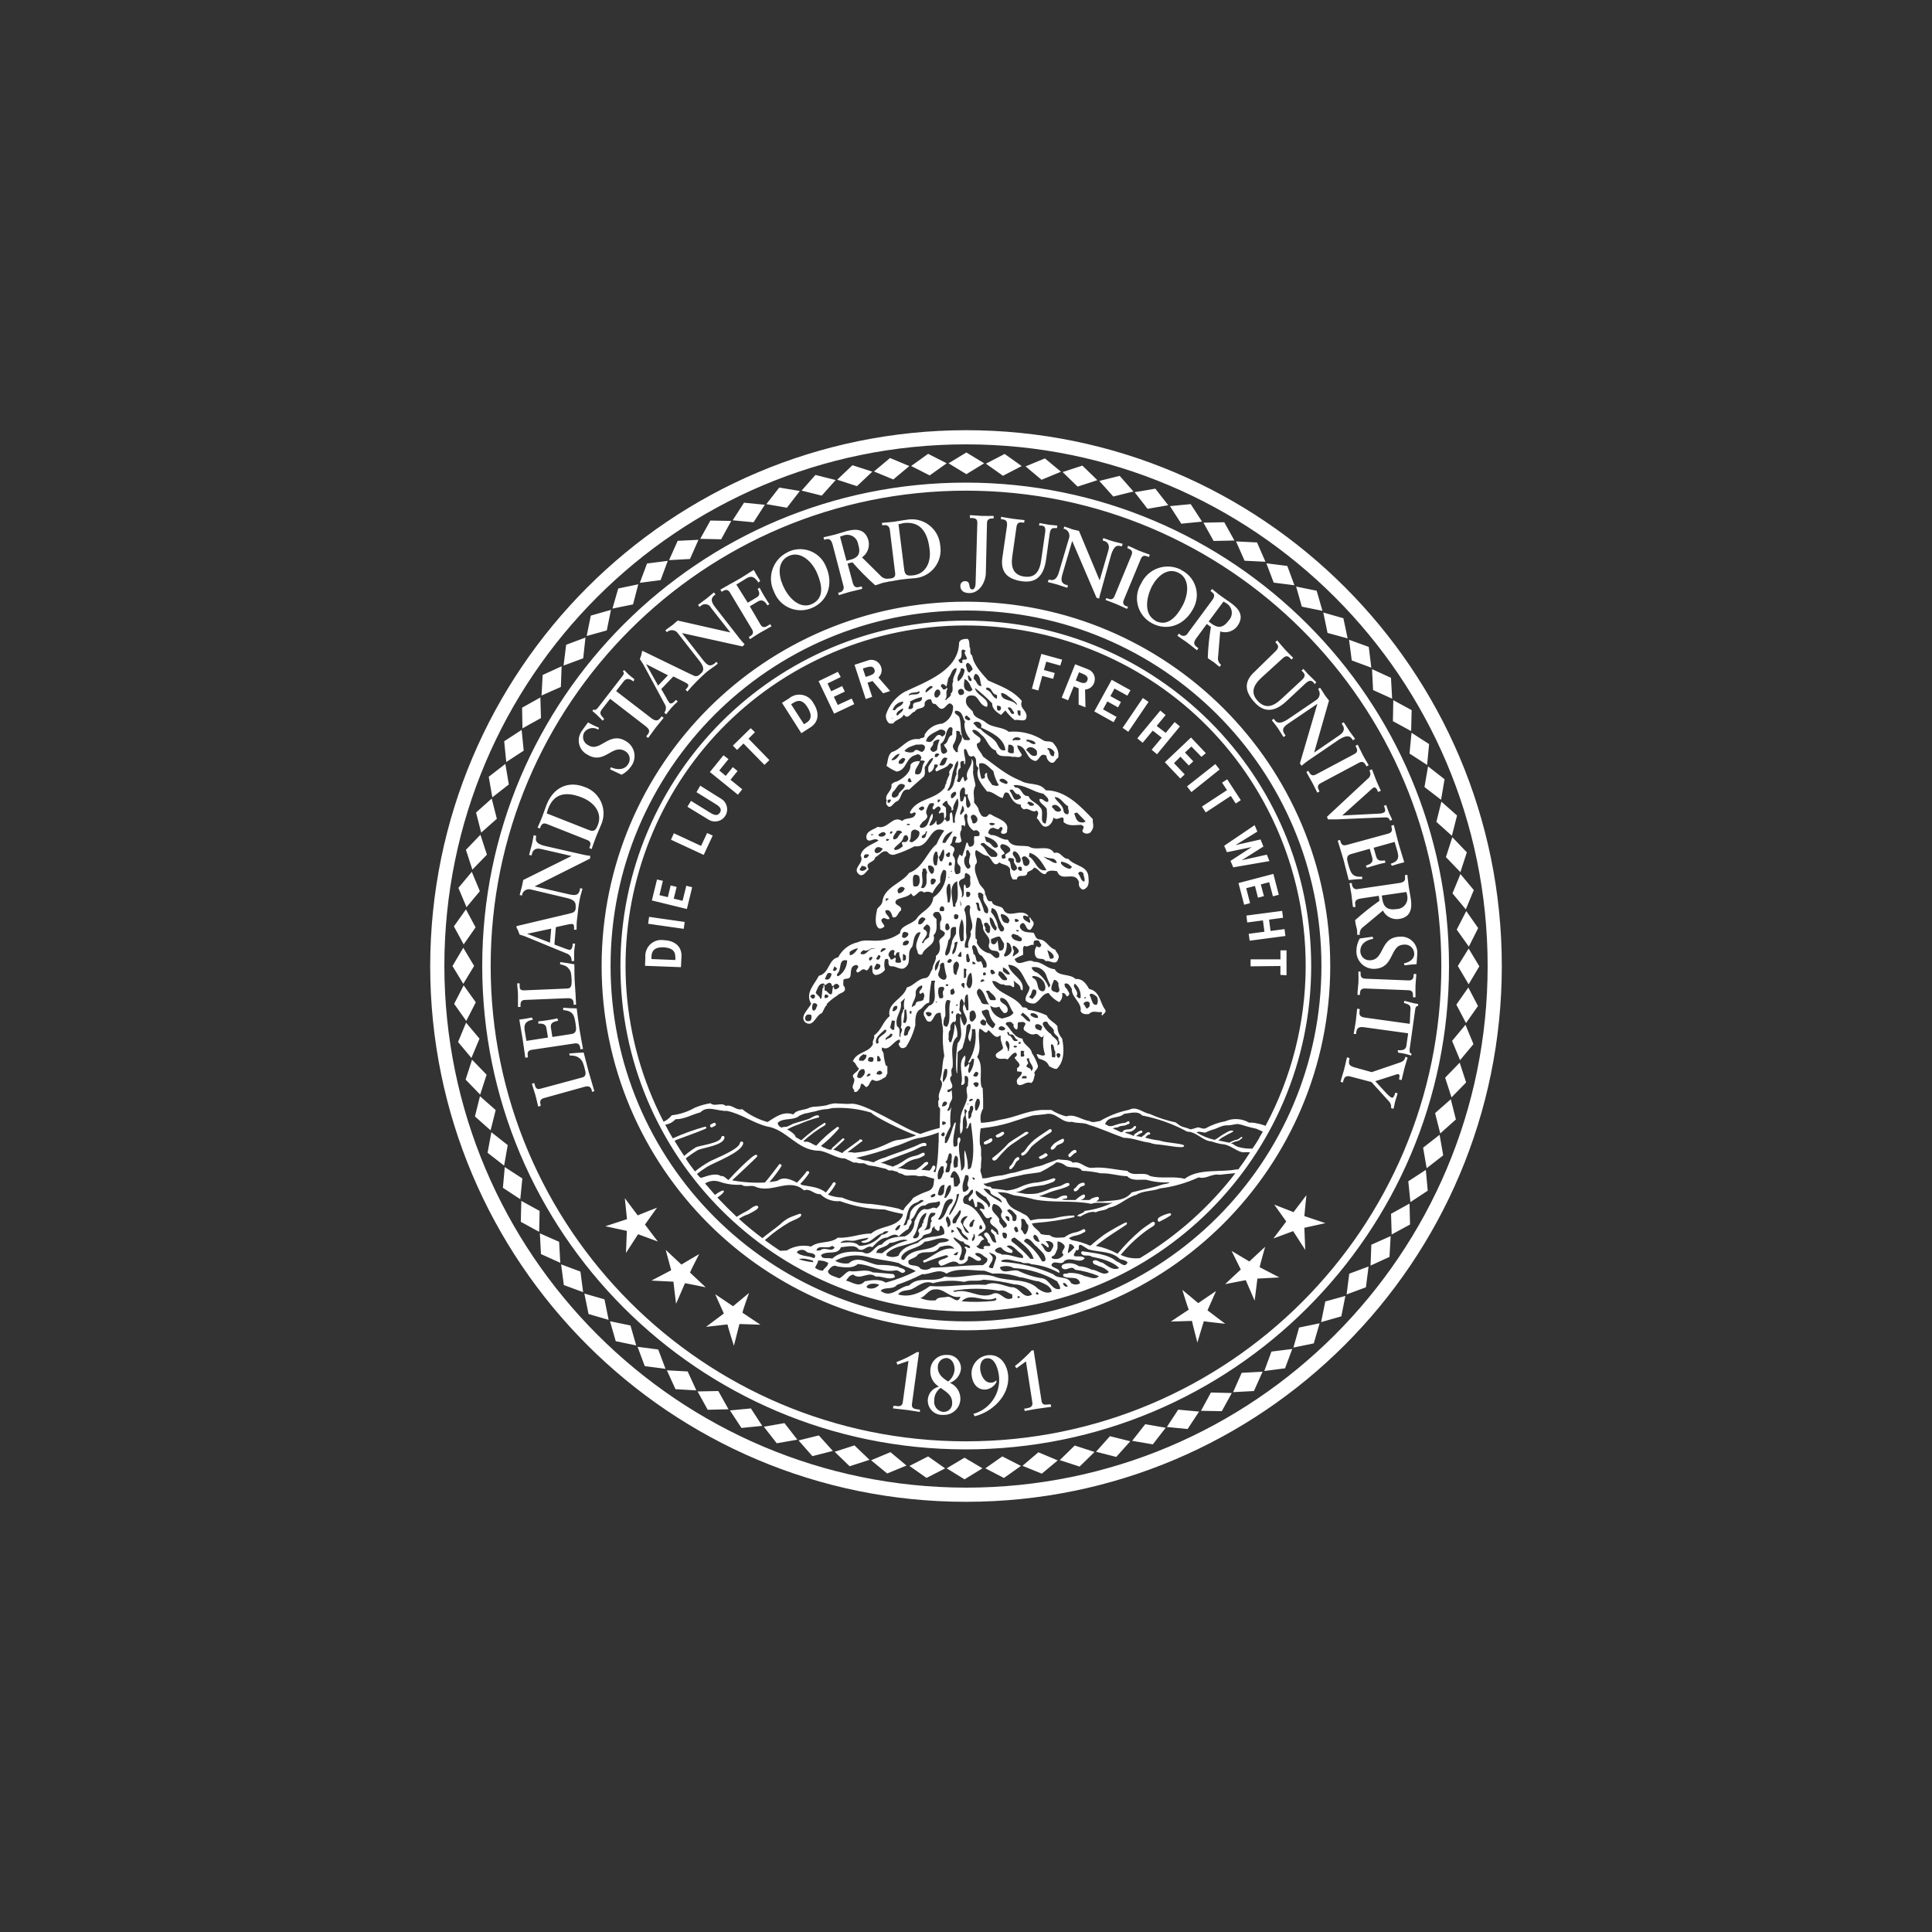 <?xml version="1.0" encoding="UTF-8"?>
<svg id="a270835d-c62b-425c-990e-ab546e67f783" xmlns="http://www.w3.org/2000/svg" viewBox="0 0 300 300">
  <rect x="0" y="0" width="300" height="300" fill="#333333" stroke="none"/>
  <defs>
    <style>
      .cls-1 {
        fill: #fff;
      }
    </style>
  </defs>
  <path id="a151d804-51a5-49d1-938e-b1d5df2da6b6" class="cls-1" d="M100.21,148.65c-.11-1.37.9-2.57,2.27-2.69.21-.02.43,0,.64.03,1.57.07,2.76.91,2.7,2.51l-.08,1.68-5.58-.21.05-1.32ZM104.86,148.55c0-.86-.5-1.4-1.92-1.46-1.16,0-1.73.41-1.78,1.42v.41l3.71.15v-.52ZM106.17,144.23l-5.53-.79.15-1.07,5.53.79-.15,1.07ZM102.93,136.77l-.53,2.23,1.3.31.44-1.82.93.23-.45,1.82,1.37.34.58-2.34.91.23-.82,3.38-5.44-1.33.8-3.25.91.2ZM108.86,131.35l.94-2,.87.4-1.4,3-5.08-2.36.45-1,4.22,1.96ZM108.73,122l3.29,2.06c.89.55,1.16,1.72.61,2.61-.55.89-1.72,1.16-2.61.6l-3.28-2,.56-.91,3,1.85c.78.49,1.17.42,1.47,0s.19-.85-.62-1.34l-3-1.86.58-1.01ZM113.12,117.87l-1.43,1.77,1,.84,1.1-1.36.74.6-1.1,1.36,1.83,1.48-.68.84-4.35-3.52,2.11-2.6.78.59ZM117.23,113.7l-1,1,3.24,3.33-.77.74-3.25-3.32-1,1-.65-.67,2.77-2.71.66.63ZM122.53,108.44c1.05-.88,2.61-.74,3.49.31.14.17.25.35.35.54.84,1.32.84,2.78-.52,3.65l-1.42.91-3-4.71,1.1-.7ZM125.28,112.19c.72-.47.85-1.22.08-2.41-.62-1-1.33-1.19-2.17-.64l-.35.22,2,3.1.44-.27ZM130.55,105.13l-2.05,1,.57,1.21,1.7-.81.41.86-1.7.81.61,1.27,2.16-1,.4.87-3.13,1.48-2.41-5.05,3-1.45.44.81ZM134.69,102.58c.81-.34,1.74.05,2.08.86.02.05.04.09.05.14.2.58.03,1.21-.42,1.62l1.82,2.1-1.08.36-1.65-1.91-.78.26.72,2.2-1,.34-1.74-5.32,2-.65ZM134.87,104.97c.44-.16,1.13-.35.92-1s-.91-.45-1.42-.29l-.39.13.44,1.3.45-.14ZM164.64,103.35l-2.18-.61-.36,1.3,1.68.46-.25.91-1.69-.46-.61,2.27-1-.28,1.47-5.4,3.23.89-.29.92ZM168.88,103.9c.85.27,1.32,1.18,1.05,2.04-.01.05-.03.09-.05.13-.22.58-.77.98-1.39,1l.06,2.76-1.06-.42v-2.52l-.76-.31-.87,2.16-1-.41,2.09-5.18,1.93.75ZM167.49,105.84c.42.18,1.09.47,1.35-.18s-.41-.91-.92-1.12l-.37-.15-.51,1.27.45.18ZM175.06,108.02l-2-1.1-.64,1.17,1.64.91-.45.84-1.66-.92-.67,1.23,2.1,1.17-.46.82-3-1.67,2.7-4.91,2.92,1.62-.48.84ZM174.32,113.02l3.14-4.63.89.6-3.15,4.64-.88-.61ZM181.01,113.8l1.39-1.68.82.68-3.56,4.32-.83-.7,1.57-1.88-1.4-1.09-1.57,1.89-.83-.69,3.57-4.31.83.69-1.39,1.69,1.4,1.08ZM186.56,117.52l-1.56-1.6-1,.93,1.29,1.37-.69.65-1.3-1.37-1,1,1.66,1.75-.68.64-2.4-2.53,4.06-3.84,2.3,2.43-.68.57ZM184.32,122.11l4.4-3.47.66.85-4.38,3.51-.68-.89ZM191.89,124.77l-.77-1.18-3.89,2.56-.59-.91,3.89-2.55-.77-1.16.8-.52,2.11,3.24-.78.52ZM191.5,134.68l-.43-1,3.3-2.15h0l-3.85.8-.43-1,4.73-3.2.42,1-3.4,2.1h0l3.9-.88.44,1.1-3.37,2.13h0l3.9-.87.41,1-5.62.97ZM197.66,139.18l-.58-2.19-1.3.34.48,1.82-.92.24-.47-1.82-1.36.35.6,2.32-.92.25-.88-3.37,5.42-1.42.84,3.24-.91.24ZM197.29,144.56l2.17-.29.14,1.07-5.55.73-.15-1.07,2.44-.32-.23-1.76-2.44.32-.13-1.07,5.55-.73.14,1.07-2.17.29.23,1.76ZM198.82,151.38v-1.38l-4.63.05v-1.08h4.64v-1.4h.94v3.87l-.95-.06ZM150,93.43c-31.24,0-56.57,25.32-56.58,56.56,0,31.24,25.32,56.57,56.56,56.58,31.24,0,56.57-25.32,56.58-56.56h0c0-31.25-25.32-56.57-56.56-56.58ZM150,205.18c-30.48,0-55.19-24.71-55.19-55.19s24.71-55.19,55.19-55.19,55.19,24.71,55.19,55.19h0c0,30.49-24.7,55.19-55.18,55.19h0ZM110.81,174.38l-.41.2c-.12.06-.18.21-.12.33.04.12.16.18.28.14.01,0,.02,0,.03-.01l.42-.21c.13-.06.19-.21.14-.34-.06-.12-.2-.17-.32-.12,0,0,0,0-.01,0h-.01ZM181.69,188.38c-.62.12-1.21.35-1.74.68-.33.28-.17.72.09.64.61-.29,1.21-.62,1.77-1,.08-.14.02-.25-.11-.33h0ZM159.4,176.19c.21-.16.42-.28.26-.36-.15-.11-.36-.11-.51,0-.91.66-1.64,1-2.52,1.66-.77.87-1.63,1.66-2.56,2.35,0,.51.5.49.86,0,0-.06,1.37-1.52,1.54-1.65.82-.7,1.25-.86,2.11-1.51l.82-.49ZM155.02,176.62l.48-.19.35-.28c.13-.12.12-.54-.32-.36l-.3.19h0l-.16.06-.38.22c-.12.07-.09.16,0,.27s.21.14.31.08h.02ZM153.7,176.81l-.3.22-.19.06-.4.25c-.09,0-.06.13,0,.27s.27.11.38.05l.5-.2.24-.16c.35-.3.12-.67-.22-.5h-.01ZM163.25,175.4c-.1-.09-.26-.09-.36,0-.75.51-1.53,1-2.24,1.55-.36.3-.7.64-1,1-.24.27-.51.87-.85,1-.15.06-.27.2-.23.34s.14.19.31.13c.61-.23.92-1,1.37-1.45.91-.79,1.88-1.51,2.91-2.13.15-.1.19-.3.1-.45h-.01ZM158.13,179.67c-.25,0-.55.23-.81.78-.1.22-.24.41-.42.57-.13.09-.19.24-.17.39,0,.09.09.17.18.16.04,0,.07-.02.1-.04.28-.22.5-.51.64-.84.25-.44.33-.44.33-.44,0,0,.23-.09.28-.24s0-.31-.12-.35h-.01ZM165.05,176.81c-.43.17-.84.4-1.22.66-.16.11-.74.67-.68.88.03.13.16.21.29.17,0,0,0,0,0,0,.21-.09.38-.24.5-.43l.18-.23.37-.17c.28-.11.63-.19.73-.56.03-.14-.04-.27-.17-.33h-.01ZM162.26,179.1l-.31.21h0l-.16.08-.4.22c-.14.06-.08.15,0,.26s.27.12.38.07l.47-.2.14-.1.21-.12c-.11.05.15-.1.09-.21s-.28-.31-.41-.22h-.01ZM166.92,178.56c-.29,0-.56.25-.75.47l-.21.19c-.1.1-.1.27,0,.37.1.11.23.14.33,0l.26-.24c.11-.12.23-.22.36-.3.14,0,.25-.11.26-.25-.01-.13-.11-.23-.24-.25h0ZM167,185c.23-.07.42-.23.54-.43l.18-.22c.14-.09.29-.15.45-.2.13,0,.25-.08.28-.21.02-.12-.05-.24-.16-.28-.28-.1-.81.25-.82.26l-.33.35c-.05.1-.13.18-.22.24-.13.02-.21.14-.19.26,0,0,0,.01,0,.02.02.13.13.23.27.21,0,0,0,0,0,0ZM150,74.94c-41.45-.03-75.09,33.55-75.12,75-.03,41.45,33.55,75.09,75,75.12s75.09-33.55,75.12-75c0-.02,0-.04,0-.06,0-41.43-33.57-75.03-75-75.06ZM150,223.81c-40.76,0-73.81-33.05-73.81-73.81s33.05-73.81,73.81-73.81,73.81,33.05,73.81,73.81c-.01,40.76-33.05,73.8-73.81,73.81ZM152.82,71.94l-2.76-1.68-2.77,1.68,2.77,1.69,2.76-1.69ZM141.2,72.37l-3-1.25-2.49,2.09,3,1.24,2.49-2.08ZM129.76,74.54l-3.14-.79-2.15,2.43,3.13.78,2.16-2.42ZM118.76,78.38l-3.23-.32-1.76,2.73,3.24.31,1.75-2.72ZM108.46,83.82l-3.23.16-1.34,3,3.25-.18,1.32-2.98ZM99.11,90.73l-3.11.65-.9,3.12,3.2-.65.81-3.12ZM90.91,99l-3,1.12-.4,3.23,3.05-1.13.35-3.22ZM83.91,108.3l-2.84,1.59.06,3.21,2.87-1.6-.09-3.2ZM78.47,118.62l-2.58,2,.56,3.19,2.56-2-.54-3.19ZM74.6,129.62l-2.25,2.34,1,3.08,2.26-2.33-1.01-3.09ZM72.35,141.21l-1.87,2.64,1.52,2.8,1.85-2.65-1.5-2.79ZM72,153l-1.48,2.88,1.88,2.65,1.48-2.89-1.88-2.64ZM73.3,164.55l-1,3.09,2.26,2.33,1-3.09-2.26-2.33ZM76.3,175.81l-.59,3.19,2.57,2,.56-3.19-2.54-2ZM80.95,186.47l-.08,3.25,2.85,1.56.07-3.25-2.84-1.56ZM87.13,196.33l.42,3.21,3,1.11-.42-3.2-3-1.12ZM94.72,205.16l.89,3.1,3.18.66-.89-3.1-3.18-.66ZM103.55,212.78l1.34,2.93,3.24.19-1.35-2.94-3.23-.18ZM113.35,219.01l1.78,2.72,3.23-.32-1.76-2.71-3.25.31ZM124,223.67l2.15,2.44,3.17-.81-2.17-2.41-3.15.78ZM135.26,226.75l2.5,2.05,3-1.23-2.49-2.08-3.01,1.26ZM147,228l2.77,1.71,2.79-1.71-2.79-1.65-2.77,1.65ZM158.77,227.61l3,1.22,2.47-2.06-3-1.26-2.47,2.1ZM170.19,225.43l3.14.8,2.18-2.43-3.16-.79-2.16,2.42ZM181.19,221.58l3.22.32,1.78-2.71-3.24-.3-1.76,2.69ZM191.48,216.17l3.23-.17,1.34-3-3.24.17-1.33,3ZM200.84,209.25l3.16-.65.91-3.12-3.19.66-.88,3.11ZM209.1,201l3-1.11.41-3.23-3,1.12-.41,3.22ZM216.1,191.69l2.85-1.55-.08-3.25-2.87,1.59.1,3.21ZM221.53,181.4l2.57-2-.56-3.19-2.56,2,.55,3.19ZM225.39,170.4l2.27-2.32-1-3.07-2.26,2.33.99,3.06ZM227.64,158.86l1.86-2.65-1.5-2.87-1.86,2.66,1.5,2.86ZM228.08,146.99l1.45-2.88-1.85-2.64-1.48,2.88,1.88,2.64ZM226.77,135.43l1-3.08-2.25-2.35-1,3.09,2.25,2.34ZM223.77,124.19l.54-3.19-2.56-2-.56,3.21,2.58,1.98ZM219.12,113.52l.08-3.25-2.85-1.55-.06,3.26,2.83,1.54ZM212.94,103.68l-.4-3.23-3.06-1.11.42,3.21,3.04,1.13ZM205.35,94.85l-.9-3.12-3.19-.65.89,3.12,3.2.65ZM196.5,87.23l-1.31-3-3.26-.16,1.33,3,3.24.16ZM186.66,81l-1.77-2.72-3.22.31,1.76,2.73,3.23-.32ZM176,76.32l-2.14-2.43-3.16.79,2.17,2.42,3.13-.78ZM164.75,73.25l-2.5-2.07-3,1.24,2.48,2.08,3.02-1.25ZM158.65,72.37l-2.65-1.88-2.91,1.51,2.65,1.88,2.91-1.51ZM147,71.94l-2.88-1.47-2.64,1.89,2.88,1.46,2.64-1.88ZM135.45,73.24l-3.08-1-2.37,2.25,3.07,1,2.38-2.25ZM124.2,76.24l-3.2-.53-2,2.57,3.19.56,2.01-2.6ZM113.55,80.89l-3.24-.06-1.58,2.84,3.25.07,1.57-2.85ZM103.69,87.09l-3.22.41-1.12,3,3.23-.42,1.11-2.99ZM94.87,94.7l-3.13.89-.64,3.17,3.12-.87.65-3.19ZM87.21,103.46l-2.95,1.35-.17,3.19,3-1.33.12-3.21ZM81,113.34l-2.71,1.76.32,3.23,2.71-1.77-.32-3.22ZM76.35,124l-2.43,2.17.8,3.12,2.43-2.15-.8-3.14ZM73.26,135.38l-2.08,2.49,1.26,3,2.07-2.49-1.25-3ZM71.94,147.17l-1.68,2.83,1.68,2.77,1.68-2.78-1.68-2.82ZM72.37,158.8l-1.24,3,2.07,2.48,1.26-3-2.09-2.48ZM74.53,170.22l-.78,3.14,2.43,2.16.79-3.15-2.44-2.15ZM78.38,181.22l-.29,3.22,2.7,1.77.32-3.22-2.73-1.77ZM83.83,191.51l.17,3.22,3,1.36-.18-3.26-2.99-1.32ZM90.74,200.86l.65,3.18,3.12.91-.65-3.19-3.12-.9ZM99,209.13l1.12,3,3.22.42-1.13-3-3.21-.42ZM108.32,216.06l1.57,2.85,3.23-.08-1.58-2.83-3.22.06ZM118.61,221.54l2,2.57,3.2-.56-2-2.57-3.2.56ZM129.61,225.43l2.32,2.25,3.09-1-2.34-2.24-3.07.99ZM141.22,227.63l2.65,1.86,2.89-1.48-2.64-1.86-2.9,1.48ZM153,228l2.89,1.5,2.64-1.87-2.89-1.48-2.64,1.85ZM164.56,226.73l3.08,1,2.32-2.27-3.08-1-2.32,2.27ZM175.8,223.73l3.21.55,2-2.58-3.18-.55-2.03,2.58ZM186.49,219.07l3.23.06,1.55-2.82-3.24-.08-1.54,2.84ZM196.32,212.89l3.22-.42,1.12-3-3.23.4-1.11,3.02ZM205.14,205.3l3.14-.9.63-3.17-3.12.86-.65,3.21ZM212.82,196.52l2.94-1.35.18-3.23-3,1.34-.12,3.24ZM219.01,186.66l2.69-1.77-.3-3.23-2.72,1.77.33,3.23ZM223.64,176l2.43-2.17-.79-3.14-2.44,2.15.8,3.16ZM226.72,164.62l2.08-2.49-1.24-3-2.08,2.5,1.24,2.99ZM228.05,152.84l1.66-2.79-1.66-2.76-1.68,2.71,1.68,2.84ZM227.61,141.21l1.24-3-2.07-2.49-1.24,3,2.07,2.49ZM225.45,129.78l.8-3.15-2.43-2.15-.78,3.14,2.41,2.16ZM221.6,118.78l.31-3.24-2.73-1.76-.31,3.23,2.73,1.77ZM216.17,108.49l-.18-3.24-2.94-1.35.16,3.25,2.96,1.34ZM209.26,99.13l-.66-3.13-3.12-.89.66,3.17,3.12.85ZM201,90.88l-1.11-3-3.25-.41,1.14,3,3.22.41ZM191.68,83.93l-1.58-2.84-3.23.07,1.58,2.84,3.23-.07ZM181.4,78.45l-2-2.57-3.21.55,2,2.58,3.21-.56ZM170.4,74.56l-2.33-2.26-3.07,1,2.33,2.26,3.07-1ZM66.8,150c0,45.95,37.25,83.2,83.2,83.2s83.2-37.25,83.2-83.2-37.25-83.2-83.2-83.2c-45.92.06-83.14,37.28-83.2,83.2ZM69,150c0-44.74,36.26-81,81-81s81,36.26,81,81-36.26,81-81,81c-44.71-.06-80.94-36.29-81-81ZM90.4,167.31c.51-.12.56-.49.51-.87-.1-.51-.24-1.01-.43-1.5-.2-.42-.56-.75-1-.91-.32-.1-.66-.14-1-.12l-.1-.32c.75-.08,1.5-.11,2.25-.16.28,1,.5,2,.78,3s.6,2,.88,3l-.38.12v-.19c-.11-.4-.3-.84-1.08-.62l-6.4,1.78c-.65.18-.59.64-.48,1.05v.15l-.38.11c-.16-.61-.27-1.23-.45-1.84s-.37-1.13-.53-1.71l.37-.11.07.28c.13.43.26.78.92.6l6.45-1.74ZM90.12,162.94v-.16c-.07-.43-.21-.85-.87-.76l-6.7,1c-.67.1-.66.56-.59,1v.16l-.39.07c-.12-.73-.26-1.95-.42-2.93s-.39-2.22-.51-3c.55-.06,1.39-.2,1.94-.32l.17.33c-.82.19-1.47.43-1.28,1.68l.27,1.62,3.35-.52-.23-1.39c-.1-.72-.57-.8-1.27-.77v-.35c.51-.05,1-.11,1.5-.19s1-.17,1.45-.28l.14.36c-.77.19-1.26.31-1.13,1.12l.22,1.41,3-.46c.82-.14.72-.83.61-1.57-.21-1.43-.42-2-1.93-2.15v-.36c.69.06,1.4.1,2.1.1.1.75.26,2.12.42,3.17s.44,2.44.56,3.12l-.41.07ZM88.07,153.5c.52,0,.65-.38.68-.74.03-.53,0-1.06-.08-1.58-.08-.47-.36-.88-.76-1.13-.29-.15-.61-.26-.93-.31v-.35c.74.09,1.48.22,2.21.35,0,1,0,2.09.08,3.13s.14,2.09.18,3.14h-.38v-.18c0-.4-.11-.87-.91-.83l-6.64.27c-.67,0-.71.49-.7.93v.16h-.39v-1.88c0-.63-.11-1.19-.13-1.78h.39v.3c0,.47,0,.81.74.78l6.64-.28ZM91.65,132.89c-.43-.04-.86-.11-1.28-.22l-5.75-1.31c-1.49-.35-1.48-.92-1.37-1.41v-.17l-.38-.09c-.1.48-.17,1-.28,1.43s-.3,1.07-.43,1.63l.38.08.07-.26c.07-.34.37-1,1.41-.74l4.73,1.09h0l-7.51,3.73c-.08.36-.11.69-.2,1s-.24.88-.35,1.33l.38.08v-.14c.14-.59.74-.95,1.33-.81.01,0,.03,0,.04.01l5.56,1.32c.86.19,1.37.5,1.39,1.1v.49c0,.35-.25.65-.59.73-.4.12-.89.23-1.34.33l-6.93,1.64-.33.09v.08s0,.07,0,.1c.2.36.36.73.48,1.12.53.15,1.06.34,1.56.57l5.76,2.37c.47.16.78.6.76,1.1v.07h.39v-1.28c0-.43.11-1,.16-1.43h-.39v.13c0,.38-.14.88-.51.85-.34-.08-.68-.2-1-.34l-1.32-.49.22-2.7,1.53-.34c.33-.09.66-.14,1-.16.31,0,.33.5.3.77v.13h.39c0-.6,0-1.19.09-1.78s.17-1.49.17-1.49c.07-.54.15-1.08.26-1.61s.28-1,.4-1.49l-.39-.09v.2c-.2.89-.62,1-1.7.76l-5.34-1.23,8.61-4.32.02-.43ZM85.4,146.38l-3.55-1.38h0l3.74-.8-.19,2.18ZM91.5,131.68l.07-.15c.15-.41.26-.84-.37-1.09l-6.31-2.5c-.63-.25-.85.16-1,.55l-.06.15-.36-.13c.14-.35.47-1,.75-1.76s.47-1.32.66-1.81c1.08-2.72,3.41-3.73,5.92-2.73,2.26.78,3.46,3.25,2.68,5.51-.03.1-.07.19-.11.28-.2.48-.54,1.25-.84,2s-.56,1.56-.66,1.84l-.37-.16ZM91.43,128.88c.84.34,1.08,0,1.4-.76.75-1.89-.57-3.53-2.43-4.27-3.17-1.27-4.56-.09-5.27,1.68-.1.26-.16.53-.24.77l6.54,2.58ZM92.91,113.3c-.7-.44-1.62-.29-2.14.35-.43.65-.26,1.53.4,1.97.07.05.15.09.22.12,1.84,1.13,3.16-2.27,5.81-.65,1.28.74,1.71,2.37.97,3.65-.05.09-.11.18-.17.26-.38.55-.89,1-1.48,1.3-.59-.29-1.18-.55-1.79-.84l.12-.32c1,.44,2.13.45,2.71-.51.42-.66.23-1.54-.43-1.96-.02-.01-.04-.03-.07-.04-2-1.19-3.16,2.17-5.83.56-1.23-.62-1.72-2.12-1.09-3.35.05-.1.11-.2.17-.29.18-.3.81-1.08,1-1.38.54.32,1.11.59,1.69.83l-.09.3ZM93.55,110.04c-.54.7-.38.87.26,1.59l-.22.28-.78-.78c-.26-.26-.54-.49-.82-.72l.16-.23c.36.16.54-.1.74-.34l3.75-4.84c.19-.26.37-.5.07-.75l.22-.2c.24.24.49.51.74.74s.55.44.82.66l-.1.37c-.39-.27-1-.69-1.51-.06l-1.21,1.55,5.46,4.2c.78.61,1.13.34,1.48-.11l.14-.17.3.23c-.28.38-.82,1-1.22,1.51s-.89,1.26-1.19,1.62l-.3-.24.14-.18c.4-.52.54-.81-.26-1.43l-5.48-4.23-1.19,1.53ZM115.62,100.04c-.31-.32-.59-.65-.86-1l-3.62-4.64c-1-1.22-.58-1.64-.18-2l.15-.1-.25-.31c-.38.3-.74.64-1.13.94s-.9.64-1.34,1l.24.31.21-.17c.41-.37,1.04-.33,1.41.08.06.07.12.15.16.24l3,3.82h0l-8.17-1.85c-.29.22-.53.47-.81.69s-.76.52-1.11.82l.23.3.12-.1c.5-.37,1.2-.26,1.57.23,0,0,0,.01.01.02l3.35,4.29c.65.82.85,1.5.2,2l-.12.1c-.23.27-.61.36-.93.21-.39-.16-.82-.4-1.25-.59l-6.41-3.11-.3-.14s-.06-.02-.09,0c-.01.03-.01.06,0,.09-.07.4-.18.79-.34,1.17.32.45.6.93.85,1.42l3,5.56c.28.41.25.96-.06,1.34h0l.29.26c.26-.34.52-.67.81-1s.65-.69,1-1l-.29-.24-.08.08c-.26.31-.65.64-.94.38-.21-.3-.4-.61-.56-.94l-.7-1.21,1.88-1.95,1.4.7c.29.13.58.29.84.47.24.23-.06.59-.26.79l-.09.1.29.28c.39-.46.79-.91,1.21-1.34s.73-.74,1.1-1.08.78-.73,1.18-1,.84-.59,1.23-.9l-.22-.31-.24.25c-.73.56-1.12.39-1.82-.5l-3.28-4.2,9.41,2.08.31-.34ZM102.19,106.46l-1.87-3.34h0l3.4,1.74-1.53,1.6ZM116.11,93.59l1.42-.85c.5-.29.44-.73.12-1.29l.3-.19c.22.42.43.83.67,1.22s.55.9.85,1.34l-.31.18c-.37-.62-.8-1-1.46-.61l-1.27.76,1.67,2.85c.37.63.85.35,1.37,0l.13-.08.2.33c-.49.29-1.21.67-1.78,1s-1.14.73-1.56,1l-.19-.33.14-.08c.37-.22.71-.51.38-1.09l-3.45-5.75c-.34-.58-.78-.41-1.14-.19l-.14.08-.2-.33c.62-.36,1.73-1,2.58-1.46s1.9-1.19,2.6-1.6c.26.48.7,1.22,1,1.69l-.26.27c-.51-.74-1-1.17-1.81-.69l-1.63,1,1.77,2.82ZM122.29,85.74c2.13-1.08,4.74-.23,5.82,1.9.07.13.13.26.18.4,1.19,2.73.17,5.33-2.16,6.34-2.23.99-4.84-.01-5.83-2.24-.04-.08-.07-.17-.11-.26-1.12-2.25-.2-4.98,2.05-6.1.02,0,.03-.01.05-.02v-.02ZM126,93.83c2.12-.93,1.61-3.12.87-4.85s-2.52-3.47-4.34-2.67-1.68,2.91-1,4.5c.89,2.13,2.67,3.77,4.47,3.02ZM146,84.72c-.19-2.43-2.31-4.26-4.74-4.07-.18.01-.35.04-.53.07-.5.05-1.13.19-1.89.29s-1.55.13-1.9.18l.05.37h.17c.43-.07.87,0,1,.61l.84,6.83c.09.65-.35.79-.78.84h-.19c-.49.1-.99-.07-1.31-.45l-2.87-2.84c.85-.58,1.25-1.63,1-2.63-.49-1.78-1.89-1.85-3.34-1.46-.6.17-1.15.36-1.82.54s-1.45.34-1.82.43l.12.39.21-.06c.35-.1.81-.18,1.07.74l1.73,6.59c.08.42-.2.82-.62.9,0,0-.01,0-.02,0l-.21.05.11.38c.57-.16,1.08-.35,1.64-.5s1.34-.3,2-.49l-.1-.38-.21.06c-.52.14-1,.22-1.21-.74l-.77-2.86.76-.19c1.1,1.26,2.28,2.45,3.53,3.56.36-.08.71-.23,1.06-.34s.72-.13,1.06-.24h0c.31,0,1.21-.22,2-.32s1.62-.17,2.16-.21c2.4-.27,4.12-2.44,3.85-4.83,0-.07-.02-.14-.03-.22ZM132,86.92l-.56.16-1-3.74c.21-.09.42-.16.63-.23.9-.27,1.86.24,2.13,1.15.02.08.04.15.05.23.48,1.51-.03,2.11-1.19,2.43h-.06ZM141.76,89.34c-.85.11-1.24,0-1.35-.86l-.89-7.09c.26,0,.54-.13.81-.17,1.88-.22,3.58.55,4,3.94.32,1.99-.49,3.93-2.51,4.18h-.06ZM151.76,81.15c0-.69-.49-.7-1-.72h-.16v-.43c.52,0,1.25.09,1.84.11s1.34,0,1.85,0v.39h-.18c-.38,0-.83.1-.85.66l-.18,7.84c-.05,1.51-1.08,3.14-2.6,3.09-.7,0-1.39-.31-1.36-1.15,0-.39.33-.71.72-.7.01,0,.02,0,.03,0,1,0,.37,1.27,1.1,1.29.41,0,.52-.63.52-1l.27-9.38ZM156.36,81.69c.12-.93-.31-1-.79-1.06h-.13v-.38c.51.07,1.12.21,1.86.31s1.3.14,1.79.2l-.06.39h-.14c-.48-.07-1-.11-1.07.8l-.64,4.5c-.23,1.63.17,2.84,1.85,3.08s2.39-.76,2.64-2.5l.63-4.42c.12-.93-.31-1-.72-1h-.24l.07-.39c.46.06.94.18,1.39.25s.93.08,1.38.14l-.05.39h-.24c-.33,0-.76-.09-.89.83l-.58,4.15c-.43,2.89-1.94,3.52-3.71,3.28-2.27-.32-3.39-1.4-3.06-3.69l.71-4.88ZM170.75,90.12h0l1.36-4.65c.3-1-.3-1.37-.66-1.48l-.23-.06.1-.38c.52.17,1,.37,1.59.53s.95.22,1.41.36l-.09.37h-.2c-.47-.14-1-.19-1.48,1.28l-1.55,5.59c-.13.42-.24.84-.33,1.27l-.4-.13-3.78-8.82-1.49,5.08c-.32,1.08-.23,1.51.66,1.77l.18.05-.11.37c-.49-.13-1-.33-1.47-.48s-1-.26-1.55-.4l.11-.37h.16c.79.23,1.2-.28,1.48-1.27l1.54-5.19c.2-.58-.1-1.22-.69-1.43,0,0,0,0-.01,0h-.15l.11-.37c.44.12.88.31,1.29.44s.69.14,1,.25l3.2,7.67ZM171.82,92.86l.14.06c.39.16.84.29,1.1-.34l2.65-6.41c.26-.61-.13-.85-.53-1l-.14-.07.13-.35c.43.16,1.08.5,1.62.73s1.23.45,1.76.66l-.16.36-.15-.07c-.4-.16-.84-.28-1.09.35l-2.66,6.4c-.25.62.1.85.52,1h.16l-.16.37c-.51-.21-1.17-.55-1.72-.77s-1.2-.45-1.64-.63l.17-.29ZM183.37,88.49c2.16,1.02,3.08,3.6,2.05,5.75-.06.12-.12.23-.18.35-1.42,2.61-4.09,3.41-6.34,2.2-2.15-1.12-2.98-3.78-1.85-5.93.05-.1.1-.19.16-.28,1.08-2.28,3.79-3.25,6.07-2.17.06.03.11.05.17.08h-.08ZM179.3,96.35c2,1.11,3.44-.65,4.33-2.31s1.19-4.11-.56-5.06-3.34.47-4.17,2c-1.03,2.02-1.21,4.44.48,5.37h-.08ZM188.24,93.19c.56-.77.2-1.07-.11-1.29l-.16-.13.24-.32c.29.23.84.72,1.44,1.14s1.06.73,1.57,1.1c1.21.89,2,2,.93,3.51-.61.84-1.7,1.18-2.68.85l-.32,3.88c-.11.49.06,1,.46,1.31l-.23.31c-.33-.23-.59-.5-.91-.73s-.64-.4-.93-.62c.05-1.62.22-3.24.49-4.84l-.64-.47-1.63,2.22c-.6.8-.27,1.09.17,1.43l.16.12-.23.31c-.54-.41-1.06-.87-1.61-1.26s-.94-.63-1.43-1l.25-.32.17.13c.29.29.76.3,1.05,0,.02-.02.04-.04.05-.06l3.9-5.28ZM187.68,96.51l.46.35c1,.7,1.78.69,2.68-.54.64-.68.61-1.76-.07-2.4-.06-.06-.12-.11-.19-.16-.3-.2-.45-.27-.58-.35l-2.3,3.1ZM198.06,101.13c.66-.62.39-1,.06-1.31l-.09-.1.29-.28c.33.39.74.89,1.24,1.44s.93.93,1.25,1.27l-.28.26-.1-.11c-.32-.34-.65-.69-1.34,0l-3.29,3c-1.19,1.12-1.65,2.3-.5,3.54s2.33.94,3.61-.25l3.24-3c.7-.64.41-1,.13-1.28l-.18-.19.3-.25c.32.35.61.74,1,1.09s.65.64,1,1l-.29.28-.11-.24c-.23-.23-.54-.55-1.24.08l-3,2.8c-2.14,2-3.72,1.51-4.92.21-1.56-1.69-1.75-3.23,0-4.81l3.22-3.15ZM204.06,116.86h0l4-2.74c.87-.6.62-1.25.41-1.53l-.14-.23.31-.21c.33.45.6.94.91,1.39s.59.78.87,1.19l-.33.22-.11-.15c-.26-.41-.67-.81-2,0l-4.87,3.32c-.35.25-.68.51-1,.79l-.26-.37,2.71-9.25-4.42,3c-.94.62-1.15,1-.63,1.77l.12.17-.33.22c-.29-.43-.53-.88-.82-1.31s-.65-.86-1-1.31l.31-.22.1.14c.45.69,1.09.55,2,0l4.51-3.06c.52-.34.68-1.04.35-1.57l-.08-.12.3-.22c.27.36.5.78.76,1.17s.42.54.64.83l-2.31,8.08ZM203.17,119.69l.07.15c.21.38.47.75,1.08.43l6-3.19c.6-.32.44-.75.23-1.12l-.07-.14.34-.19c.21.4.52,1.06.78,1.57s.66,1.13.93,1.62l-.34.19-.08-.15c-.21-.37-.48-.75-1.07-.43l-6,3.2c-.58.31-.41.74-.22,1.12l.08.15-.35.18c-.27-.5-.55-1.16-.85-1.68s-.64-1.11-.85-1.53l.32-.18ZM213.97,122.97l-.09-.25c-.17-.41-.42-.5-.57-.43-.13.06-.25.15-.35.26l-4.54,4.08h0l5.69-.29c.25,0,.5-.05.73-.15.35-.14.27-.48.13-.87l-.1-.18.37-.14c.15.38.27.82.47,1.29s.35.67.46,1l-.35.16v-.12c-.1-.27-.38-.44-.67-.41-.2,0-5.28.2-7.55.31h-1.4l-.15-.4,6.33-5.9c.4-.26.53-.79.29-1.21v-.11l.37-.15c.23.56.43,1.15.66,1.72s.58,1.29.72,1.61l-.45.18ZM208.07,130.42l.05.15c.1.42.3.83.94.65l6.55-1.79c.64-.2.57-.64.45-1.07v-.16l.37-.1c.19.7.47,1.92.74,2.88s.65,2.13.88,2.91c-.55.13-1.37.37-1.91.55l-.2-.31c.8-.28,1.41-.6,1.08-1.81l-.46-1.59-3.26.91.39,1.36c.19.68.66.71,1.34.6l.11.35c-.51.1-1,.23-1.47.37s-.95.27-1.42.43l-.17-.32c.72-.28,1.2-.45,1-1.25l-.39-1.38-2.9.82c-.82.22-.64.89-.43,1.61.39,1.38.63,2,2.16,1.91v.36c-.7,0-1.4.08-2.09.15-.2-.73-.51-2.06-.8-3.11s-.73-2.36-.91-3l.35-.12ZM217.31,137.11c.95-.14.9-.61.85-1v-.21l.37-.06c.06.39.11,1.13.22,1.84s.23,1.27.32,1.89c.23,1.48,0,2.87-1.84,3.13-1.03.15-2.03-.38-2.49-1.31l-3,2.5c-.43.27-.66.77-.6,1.27h-.39c0-.39,0-.78-.12-1.16s-.16-.74-.21-1.12c1.2-1.07,2.46-2.08,3.78-3l-.1-.78-2.74.41c-1,.15-1,.57-.89,1.11v.22h-.38c-.11-.67-.15-1.36-.25-2s-.21-1.11-.29-1.71h.37v.2c.07.44.35.81.82.74l6.57-.96ZM214.56,139.06l.09.57c.18,1.18.75,1.75,2.27,1.53.94-.04,1.67-.84,1.63-1.78,0-.07-.01-.15-.02-.22-.03-.22-.08-.44-.15-.65l-3.82.55ZM218,149.59c.82-.15,1.63-.66,1.6-1.48,0-.79-.63-1.43-1.42-1.44-.08,0-.17,0-.25.02-2.16.08-1.38,3.63-4.49,3.75-1.5.06-2.76-1.1-2.82-2.6,0-.07,0-.14,0-.21.01-.67.19-1.32.52-1.9l2-.28.09.33c-1.1.18-2,.78-2,1.91,0,.78.62,1.42,1.4,1.42.04,0,.08,0,.12,0,2.3-.08,1.46-3.55,4.57-3.66,1.37-.14,2.6.85,2.75,2.23.01.11.02.22.01.32,0,.33-.1,1.35-.12,1.72-.62.03-1.24.09-1.86.18l-.1-.31ZM211.27,150.89v.17c0,.42,0,.88.71.91l6.77.27c.67,0,.74-.41.76-.83v-.17h.41c0,.46-.1,1.19-.12,1.75s0,1.31,0,1.87h-.39v-.18c0-.43,0-.89-.71-.92l-6.77-.27c-.67,0-.75.41-.76.84v.16h-.38c0-.59.1-1.29.14-1.87s0-1.3,0-1.77l.34.04ZM219,157c.12-.89-.11-1-1-1.26l.07-.34,1.06.28c.35.1.72.17,1.08.22v.28c-.39.05-.43.34-.47.66l-.85,6.08c0,.33-.06.62.3.7l-.07.28c-.34-.11-.68-.19-1-.28-.33-.07-.66-.13-1-.16l-.09-.38c.48,0,1.25.09,1.35-.7l.28-1.93-6.83-.94c-1-.15-1.15.26-1.24.82v.22h-.39c.06-.46.23-1.27.32-1.92s.15-1.54.22-2l.38.05v.23c-.09.65-.06,1,.95,1.12l6.84.95.09-1.98ZM213,166.48l4.05-1.38c.63-.21,1-.32,1.15-.88v-.12l.37.12c-.16.6-.37,1.16-.52,1.78s-.28,1.15-.41,1.71l-.38-.09v-.15c.09-.34.09-.62-.12-.68-.16,0-.32.03-.47.1l-3.12,1,1.85,2c.31.27.49.49.73.56s.43-.41.46-.56l.07-.22.36.09c-.1.44-.28.87-.39,1.3s-.14.77-.25,1.11l-.37-.1c.06-.38-.06-.77-.33-1.05l-2.72-3-3-.79c-1-.31-1.21,0-1.38.64l-.06.23-.36-.13c.17-.66.4-1.35.54-1.84s.29-1.29.46-1.95l.38.11v.2c-.19.67-.07,1,.75,1.24l2.71.75ZM141.61,218c-.1.72.39.77.95.86h.28v.39c-.66-.1-1.31-.22-2-.31s-1.46-.17-2.18-.25l.07-.39h.25c.52.1,1.11.14,1.2-.54l.89-6.44c-.52.16-1.16.41-1.72.59l-.15-.4c.51-.19,1.12-.46,1.71-.75s1.12-.62,1.47-.8h.33l-1.1,8.04ZM145.79,215.33l-.15-.12c-.79-.54-1.24-1.46-1.18-2.42.02-1.34,1.12-2.42,2.46-2.4.06,0,.13,0,.19,0,1.14-.02,2.09.88,2.11,2.03,0,.06,0,.12,0,.17-.12.98-.79,1.8-1.72,2.13,1,.43,1.65,1.43,1.63,2.52-.04,1.4-1.21,2.51-2.61,2.46-.03,0-.06,0-.09,0-1.22.08-2.28-.84-2.36-2.07-.07-1.09.66-2.07,1.72-2.31h0ZM147.23,214.53c.58-.45.95-1.13,1-1.87,0-.92-.44-1.75-1.29-1.79-.73.03-1.31.63-1.32,1.36-.03,1.2.79,1.77,1.61,2.3ZM146.48,219.24c.72.03,1.34-.52,1.37-1.25,0-.04,0-.08,0-.12.05-1.26-1-1.78-1.78-2.36-.63.43-1.01,1.15-1,1.91-.14.86.44,1.66,1.29,1.81.04,0,.08.01.12.01ZM154.73,214.6c-.33.65-.96,1.09-1.69,1.17-1.37.08-2.1-1.09-2.18-2.35-.08-1.57,1.13-2.91,2.7-3,1.81-.1,2.88,1.49,3,3.31.17,3.12-2.64,5.59-5.21,6.18l-.21-.36c2.51-.69,4.18-3.05,4-5.64-.06-1-.55-3.07-1.8-3-.86,0-1.19.82-1.14,1.66.07,1,.71,2.2,1.68,2.13.32,0,.63-.14.85-.37v.27ZM161.73,217.53c.1.7.58.61,1.16.54h.26l.08.38-2,.28c-.7.09-1.4.25-2.11.37l-.08-.39h.27c.52-.11,1.07-.19,1-.88l-1-6.43c-.44.31-1,.72-1.47,1.06l-.25-.33c.42-.33.94-.77,1.39-1.2s.95-.9,1.19-1.21l.33-.06,1.23,7.87ZM205.81,189.93l-3.27-1.1c0-.16.32-3.25.32-3.25l-2,2.64-3-1.17s1.79,2.49,1.87,2.62c-.09.1-2,2.64-2,2.64l3.07-1.14c.07.12,1.88,2.92,1.88,2.92,0,0-.14-3.26-.14-3.44l3.27-.72ZM198.66,198.36l-3.06-1.59c0-.17.85-3.17.85-3.17l-2.45,2.28-2.76-1.64,1.43,2.89c-.11.08-2.43,2.27-2.43,2.27l3.2-.62,1.38,3.19s.4-3.26.43-3.43l3.41-.18ZM190.25,205.55l-2.75-2.08,1.33-3s-2.66,1.79-2.77,1.88c-.1-.11-2.47-2.06-2.47-2.06,0,0,.89,2.91,1,3.07-.13.07-2.78,1.85-2.78,1.85l3.28-.1c0,.14.84,3.36.84,3.36,0,0,.93-3.14,1-3.31.07.04,3.28.39,3.28.39h.04ZM97.34,191.13c0,.17-.14,3.43-.14,3.43l1.88-2.91,3.07,1.13s-1.94-2.53-2-2.63l1.87-2.62s-2.84,1.1-3,1.19l-2-2.67s.32,3.1.34,3.26l-3.36,1.1,3.34.72ZM104.57,199.02c0,.18.41,3.43.41,3.43l1.38-3.19c.17,0,3.22.63,3.22.63l-2.43-2.28c0-.14,1.42-2.88,1.42-2.88,0,0-2.64,1.54-2.76,1.63l-2.44-2.28s.8,3,.85,3.16l-3.06,1.61,3.41.17ZM112.96,205.65c0,.18,1,3.32,1,3.32,0,0,.81-3.23.86-3.38l3.26.11s-2.66-1.79-2.77-1.85,1-3.08,1-3.08l-2.48,2.06c-.12-.07-2.78-1.87-2.78-1.87l1.35,3c-.14.09-2.76,2.07-2.76,2.07,0,0,3.16-.35,3.36-.38h-.04ZM150,96.37c-29.62-.02-53.64,23.98-53.66,53.6-.02,29.62,23.98,53.64,53.6,53.66,29.62.02,53.64-23.98,53.66-53.6,0,0,0-.02,0-.03,0-29.61-23.99-53.62-53.6-53.63ZM108.21,182.3c.51-.4,1.04-.77,1.59-1.12,1-.63,5.41-2.24,5.6-3.63.03-.13-.05-.26-.18-.29,0,0-.02,0-.03,0-.14-.02-.27.07-.29.21,0,0,0,0,0,.01-.13,1-3.91,2.45-4.61,2.82-.84.46-1.63,1-2.38,1.6-.48-.65-1-1.3-1.42-2,.06-.07.12-.13.19-.18.53-.41,1.08-.79,1.66-1.13.81-.39,4-.72,4.16-1.92.02-.13-.06-.25-.19-.28,0,0-.01,0-.02,0-.14-.02-.27.07-.29.2,0,0,0,0,0,0-.09.91-3.37,1.28-3.94,1.56-.64.4-1.25.85-1.82,1.34h0c-.53-.76-1-1.54-1.48-2.31l.16-.14c1.52-.58,3.06-1.1,4.55-1.73.41-.17.17-.35,0-.36-1.71.48-3.38,1.08-5,1.81-.41-.69-.8-1.38-1.17-2.12.61-.08,1.17-.38,1.58-.84,1.42,0,2.55-.74,3.87-1.07,1.1-1.15,2.74-.14,4.12-.23,2.23.45,4,1.84,6.2,2.41,3.11.47,4.71,3.71,8,3.77,1.2,0,2.84,1.26,4.11,1.2l.86.4c.19.06.33.21.53.24h.31c.17.01.35.05.51.11h.69c.22,0,.63.36,1.08.37.59.07,1.18.19,1.76.35.21.05.48.1.65.15s.24.19.42.23.35,0,.51,0c.25.06.5.13.74.21.12.01.22.09.27.19.17.06.35.11.53.15.2.07.32.19.52.24.27.04.55.04.82,0h.67c.29,0,.4.12.67.12.23,0,.46,0,.69-.05.33,0,.91.3,1.64.43-.07.87,0,1.66-1.14,2-.74.26-1.45.59-2.12,1-.44.74-1.22,1.21-1.52,1.93-.26-.05-.5-.14-.73-.27-1.4-.32-2.81-.56-4.24-.72-1.57-.04-3.11-.38-4.55-1-.75-.03-1.48-.18-2.18-.45.47-.5.87-1.06,1.2-1.66.02-.12-.06-.25-.18-.27,0,0,0,0,0,0-.13-.03-.26.05-.3.17,0,.08-.94,1.31-1.05,1.43-1.11-.91-2.51-.91-3.82-1.2-.03-.07-.08-.12-.15-.15.52-.52.99-1.09,1.39-1.71.01-.12-.07-.24-.19-.27-.13-.02-.26.05-.31.17,0,.09-1.31,1.56-1.38,1.6s0,0,0,0h-.07c-.86-.45-2-1-3-.26-.41.09-.82.15-1.23.19.69-.79,1.33-1.63,1.89-2.52,0-.12-.07-.23-.19-.26-.12-.04-.25.03-.29.15,0,0,0,.01,0,.02-.05.08-1.91,2.49-2,2.55s-.08.08-.11.13c-1.67.09-3.35-.02-5-.32h-.11c.72-.68,3.74-3.47,3.88-3.7s0-.2-.12-.27c-.37-.25-3.77,3.27-4.31,3.9-.39-.21-.68-.69-1.17-.61-.8-.52-2-.07-3.1.29-.19-.08-.42-.34-.63-.62ZM145.89,155c-.23-.5-.28-1.07-.13-1.6.17-.21,1.13-.35.78.37-.47.41.46,1.4-.65,1.23ZM145.23,150.72c-.21-.69.12-1.42.77-1.72-.24.48-.27,1.4-.77,1.75v-.03ZM145.51,155.55c0,.08,0,.11-.09.15l-.19-.15h.28ZM146.34,130.87c.12-.86.75-1.57,1.59-1.79-.35.73-.8,1.14-1.12,1.79h-.47ZM146.24,133.75c-.44.07-.31-.42-.48-.63.39-.39.39-1.05.78-1.24.18.65.07,1.34-.3,1.9v-.03ZM145.32,127.41c0,.34-.51.68-.74.78h-.27c.08-.56.78-1.15.46-1.86-.7.71-.38,2.2-1.76,2.23-.51-.29.15-.66.19-.89.23-.22,1-.56.73-1.15-.27-.38,0-.93.19-1.35.08-.14.19-.45.46-.45h.4c.25.31-.48.68,0,1,.3-.11.64-.79,1-.34s-.46.6-.08,1c.11-.3.42-.14.65-.19l.07,1c.52-.34.2-1.26.28-1.72-.11-.33-.92-.4-.35-.8.15-.16.27-.34.54-.28,0,.75.85.75.65,1.45.12.04.24-.03.28-.15.01-.05.01-.1,0-.14v-.25c.16-.48.39-.93.67-1.35.52,1.42-.67,2.34-.39,3.76l-.28.08c-.15-.64,0-1.13-.27-1.68-.69.31.27,1.52-.84,1.42.11-.23-.15-.23-.28-.34-.15.45-.53.79-1,.89-.39-.08-.08-.49-.3-.64v-.03ZM144,129.11c-.3.33-.07,1.18-.84,1-.23-.51.68-.44.57-1h.27ZM140,131.54c-.27.27-.62.43-1,.46l-.19-.18c.35-.64,1.34-1,1.46-1.79.42-.9,1.1.19.57.56-.15.29-.5.1-.73.17-.23.24.24.51-.03.78h-.08ZM139.15,129.11c.28-.26.89-.14.93.19-.65.18-.53,1.18-1.38,1-.08-.5.3-.82.53-1.19h-.08ZM140.8,128.11c0-.29.31-.14.46-.18v.18h-.46ZM142.11,128.83c.24.06.67.18.67.51,0,.67-.59,1.12-1.12,1.44-.17.02-.35-.05-.47-.17.55-.68-.19-1.72,1-1.82l-.08.04ZM142.66,125.69c0-.26.23-.33.46-.45s.23.16.38.09c.11.29-.19.44-.38.54-.15-.01-.29-.09-.38-.22l-.08.04ZM145.61,124.62v-.46h.39c0,.19-.11.34-.31.42l-.08.04ZM145.43,116.5c-.19.18-.5.37-.74.15-.65-.48.39-.77.21-1.35.22-.33.61-.5,1-.44-.22.51-.36,1.05-.39,1.6l-.08.04ZM145.81,117.2c-.13.11-.2.35-.38.35h-.28c0-.19,0-.42.19-.53.19-.08.42-.02.55.14l-.08.04ZM143.81,115.2c0-1,1.3-1.45,2.14-1.91.3-.04.6.06.82.27.11.49-.15.6-.46.83-1.08-1.06-1.18,1.32-2.38.73l-.12.08ZM147.04,117.88c-.16.38-.23.89-.73,1l-.46-.07c.34-.57.54-1.57,1.31-1.01l-.12.08ZM146.57,117.06c-.65-.08-.42-1-.54-1.53,1-.63.66-1.9,1.38-2.57.86-.22.32.76.47,1.16-.87.27-.47,1.15-1.31,1.52.07.41,1.01,1.04.12,1.36l-.12.06ZM147.62,107.67c.19.45-.42.63-.66,1h-.27c.58-.42,0-1.24.47-1.73l-.2-.14c0,.22-.31.3-.54.25,0-.29-.47-.36-.27-.7s.66.07.81.27l.22-.93c0-.15.03-.29.09-.42.47-.47.47-1.49,1.28-1.52,0,.74-.67,1.33-.55,2.15-.31.35.16,1.2-.26,1.69l-.12.08ZM149.85,101.16c-.34.51,1,1.33-.25,1.26-.48.15.22.67-.48.52-.14-.15-.34-.3-.26-.52,1.01-.31-.19-2.17,1.14-1.34l-.15.08ZM150.92,107.16c-.16.31-.61.2-.8.07-.67-.36-.37-1.26-.35-1.78.74.25.9,1.15,1.23,1.62l-.08.09ZM150.27,104.93c.38-.11.31.34.58.45v.33c-.12.11-.46,0-.46-.26l-.12-.52ZM150.51,104.44c-.43-.18-.35-.7-.53-1.07.18-1,.85,0,1,.37s-.19.32-.35.61l-.12.09ZM149.07,103.92c.13-.17.37-.21.55-.08.11.08.17.21.15.35-.11.65-.46,1.24-1,1.63-.35-.9.42-1.24.42-1.99l-.12.09ZM149.54,107.82c-.15.09-.32.12-.49.11-.22-.16-.33-.44-.27-.71.46-.57,1.09-.09.88.51l-.12.09ZM149.77,112.22c-.07.93.25,1.85.88,2.53-.15.32-.53.12-.88.16-.81-.85-.42-2.34-.78-3.46-.11-.49-1-.53-.64-1.09,1.22-.01,1.08,1.19,1.54,1.77l-.12.09ZM150.17,111.22c.19.08.36.21.48.38v.15c-.23.25-.49,0-.7-.09-.14-.09-.17-.28-.07-.42.09-.14.28-.17.41-.08h0l-.12.05ZM148,115.65c.42-.6.59-1.34.47-2.06.23-.26.42,0,.64.08-.18.37.32.47.27.81,0,.93-.8,1.17-.64,2.24,0,.11-.16.07-.27.07-.28-.33-.62-.66-.47-1.14ZM148.74,118.13c.22.79-.39,1.26-.2,2.05-.5,1-.19,1.79-1.19,2.6l-.27-.06c.69-.87.61-2,.92-3,.24-.51.28-1.29.74-1.59ZM147.93,123.94h-.2c-.3-.49.2-1,.66-1,.31.45-.27.78-.46,1h0ZM150.29,123.31c-.22.86,1,1.63,0,2.15-.52-.44-.09-1.29-.4-1.85-.42.18-.12,1.08-.78.77,0-.66-.34-1.66.46-2.11.67.11-.19,1.41.72,1.04h0ZM149.38,125.09c.34.2.31.53.31.83l-.5.63c-.34-.27.28-.9.19-1.46ZM149.31,130.57c-.12-.6-.42-1.14,0-1.72v-.7h.38c-.06.07,0,.1.08.19.47-.72-.58-1.72.3-2l.17.37c-.2.91.2,1.84,1,2.31.22-.17.53-.13.7.09.02.03.04.06.06.1.17,0,.08.33.08.52-.15.18-.49.09-.76.11-.26.43.27,1.26-.45,1.6-.52.18-.46-.25-.61-.56-.09,0-.14-.1-.17-.06-.19.73-.42,1.45-.69,2.16-.1-.17-.27-.13-.38-.32-.26.57-.65,1.2-.07,1.72.35.27.12.71.18,1.08-.16.23-.45.33-.72.26-.58-1,.35-2-.46-2.87-.08-.47.57-.89.07-1.33l-.54-.33c.66-.31.15-1.73,1.08-1.2l-.26.83c.24.02.81.18,1.01-.25ZM150.77,126.73c.45-.63,1.25.26.94.79-.14.29-.56.52-.74.18.03-.37-.3-.59-.2-.97ZM152.71,139.32c-.21.92,1.1,1.48.65,2.49-.22.03-.43-.07-.54-.26-.2-.8-.51-1.58-.91-2.3,0-.24-.15-.65.15-.65s.41.12.58.27-.09.38.07.45ZM157.89,143.15c-.35.11-.31-.26-.31-.45.23,0,.46,0,.59.19s-.17.19-.28.26h0ZM158.17,144.49v.11c-.07.12-.41,0-.41-.18.15.04.34-.08.41.07ZM158.04,145.2c.2.33.69.29.64.71s-.64.21-.92.11c-.35-.09-.63-.36-.72-.71.22-.59.68-.08.96-.11h.04ZM157.3,147.37c-.26-1.05.66-.24.87.18s-.63.71-.87,1c-.14-.41.38-.78,0-1.18h0ZM156.2,148.51c-.16.08-.37-.11-.29-.25.34-.57.48-1.25.4-1.91.49,0,.61.41.73.82.22.68-.37,1.16-.84,1.34h0ZM153.88,145.84c.4-.16,1-.49,1.39-.39l.64,1.09c0,.37,0,.85-.33,1-.13.14-.31,0-.46.06l-.22-1.6c-.13.33-.4.87-.9.52-.19-.17-.08-.47-.12-.68h0ZM156.37,151.9v.26c-.79.25-.92-.33-1.37-.78l.12-.56c.65,0,.88.71,1.25,1.08h0ZM155.74,150.82v-.61c.49.2.88.58,1.11,1.06-.48.19-.79-.22-1.11-.45h0ZM156.31,143.33c-.73-.07-.7-.67-.92-1.14l.06-.27c.6.04,1.12.43,1.31,1-.09.16-.12.57-.45.41h0ZM155.74,144.6c-.55.19-.47-.29-.74-.55-.12-.9-.51-1.75-1.12-2.43l.12-.62c1,.19.9,1.45,1.39,2.23.11.49.88.85.35,1.37h0ZM154.74,143.97c.06.23,0,.49-.24.52-.58-.52-.88-1.28-.81-2.05.69.16.62,1.09,1.1,1.56l-.05-.03ZM153.74,143.86c0,.34.07.74-.13,1-.39.15-.39-.29-.66-.44.36-.41-.61-.93.12-1.16.4-.03.44.41.67.6h0ZM152.22,141.1v.38c-.69,0-.34-.9-.73-1.27.82-.3.39.63.73.89h0ZM151.71,142.52c.79-.11.63.78.93,1.2-.17,1.29,1.41,1.66.92,2.93-.11.37.08.76.44.9.35.14.9,0,1.12.44.15.11,0,.34.07.52-.64.82-1.08-.56-1.76-.52-.76-.25-1.38-.8-1.72-1.52-.1-.23.17-.61-.22-.71-.08-1.08,0-2.18.22-3.24h0ZM156.37,156.38c-.25-.58-1.34-.65-1-1.43,1.21,0,1.34,1.46,2,2.31-.38.63-1.11.7-1.77.9-.96-.24-1.68-1.03-1.84-2h0l-.14-.14c-.36-.22-.94.09-1.23-.35-.2-.71-1.22-1.57-.36-2.15.89.35.95,1.8,1.59,2.5l.14.14c.4.32.95.37,1.4.14.18.37.42.71.72,1,.65.1.7-.56.49-.92h0ZM157.68,161.66c-.57,0-.45-.86-1.1-.89l-.21-.47c.48-.21.21.35.48.35.76-.19.57.68,1.19.82-.04.19-.15.19-.36.19h0ZM157.76,162.66c-.15,0-.46,0-.34-.26.16,0,.34-.08.47.07s-.08.11-.13.15v.04ZM156.64,163.22h-.14c.1-.63-.67-1.12-.19-1.64.54.36.49.92.33,1.6v.04ZM155.12,159.53c.27-.33.77-.14,1,.19-.18.41-.67.3-.93.19s-.03-.27-.07-.42v.04ZM152.5,156.95c.35,0,.81-.47,1.06.08.1.76.45,1.47,1,2-.13.31-.13.48-.47.64-.31-.3-.86-.67-.94-1.15l-.07.63c-.28.16-.63.06-.79-.22-.03-.05-.05-.1-.06-.15-.07-.24.2-.3.28-.46.28-.07.42.12.57.28.23-.52-.82-1.09-.58-1.69v.04ZM152.82,152.36c-.23-.06-.4.29-.6,0l.28-.3c.14.05.42.05.32.26v.04ZM152.82,150.98c.13.06.32.06.25.33s-.22.07-.36.11-.07-.37.11-.48v.04ZM153.88,155.33c-.52-.34-.37-1-.81-1.36.13-.13.32-.18.49-.13.32.44.94.71,1.09,1.33-.15.26-.49.09-.77.12v.04ZM153.88,150.59c.4-.05.43.16.59.39s-.24.24-.39.33c-.26-.13-.36-.45-.23-.71,0-.02.02-.03.03-.05v.04ZM152.5,148.48c.32.48.93,1,.64,1.77h-.5c.07-.26-.17-.65-.3-1-1.12.49-.5-.82-1.21-1.16.09-.48-.51-1.15.09-1.34.78.35.35,1.39,1.28,1.69v.04ZM170.33,185.88c-.22-.01-.44.05-.62.17h-.12l-.31.22s-.07,0-.08.07h-1.33v-.05h.08c.22-.11.58-.29.53-.62-.02-.11-.12-.2-.24-.2-.46.22-.88.52-1.24.87h-1.31l-.79-.07c.15-.1.33-.16.51-.15.14.03.28-.06.31-.2h0c.02-.13-.06-.26-.19-.29-.39-.02-.78.09-1.1.32-.18.11-.38.17-.59.18-.51-.05-1.01-.12-1.51-.22l-1-.16c.73-.2,1.37-.53,2.11-.77.37-.13.77-.21,1.15-.33s1.42-.42,1.48-.67c.02-.12-.04-.23-.15-.28-.38-.1-.91.32-1.24.45-.51.15-1,.22-1.49.39-.68.32-1.39.58-2.12.77-.62.1-1.25.12-1.87.07l-.49-.09-1-.18c.73,0,1.36-.57,2.07-.74s1.56-.22,2.36-.37c.51-.14,1.01-.31,1.49-.52.07-.05,0,0,.19-.22s-.12-.34-.27-.29c-.77.28-1.56.49-2.37.63-.92.05-1.83.28-2.67.67-.69.34-1.44.54-2.2.59l-.46-.09c-.52-.08-1.19-.18-1.8-.22-.09-.09-.2-.18-.3-.29-.41.04-.81-.14-1.05-.48h.35c2.21-.68,1.89-.33,3.59-.86.41-.14,1.77-.37,2.15-.49s2.39-.31,2.77-.43c.64-.32,1.27-.68,1.87-1.07.39-.21.45-.39.65-.45.52.02,1.02.21,1.41.55.77.46,2-.05,2.53.77.98.04,1.95.17,2.9.39,1.48-.05,2.8.43,4.11.45.74.82,2,.46,3,.56,1.16.33,2.37.46,3.58.39-.23.24-.7.24-1.07.33-1.52.52-3.21.81-4.81,1.24-1.1,1.4-2.93,1.21-4.56,1.4h-1c.17-.06.29-.15.3-.22.14-.05.21-.19.16-.33-.04-.13-.17-.2-.3-.17v.04ZM153.81,185.27c.54.65,1.64.59,1.77,1.5-.89-.61-2.22-1.18-2.87-2.21.43.03,1.1.06,1.1.67v.04ZM155.81,190.73c-.09-.5-.8-.77-.64-1.38-.4-.91-1.63-1.24-.91-2.41.66.09,1.2.57,1.37,1.21-.91,1.27,1.82,1.96.2,2.54l-.02.04ZM158.52,189.33c.8-.33.67.63,1.14.87.07.54-.09,1.08-.44,1.49-.4-.1-.29-.49-.7-.8.12-.53.13-1.07.02-1.6l-.02.04ZM161.08,193.69c.49.51,1.33,1.09,1.26,2-.12.23-.35.18-.53.18-.65-1.23-1.59-2.28-2.75-3.06-.12-.24.11-.27.26-.47.86-.03,1.13,1,1.78,1.31l-.02.04ZM160.43,191.99l.21-.28c.51.14.61.71.79,1.12-.5.03-.93-.34-.98-.83h-.02ZM162.29,192.77c.62-.21,1.57.15,1.18,1-.21.25-.15.49-.53.65-.81.07-.85-.93-1.32-1.2.29-.32.55.17.86.27.06.13.19.22.34.2.11-.35-.25-.78-.51-.96l-.02.04ZM165.13,194.87c-.38.56-1.1.78-1.73.54-.11-.05-.11-.18-.11-.28.6-.14.72-.81.92-1.29v-1.07c.39.03.75.22,1,.53.48.56-.72.95-.06,1.53l-.02.04ZM160.47,195.47h-.47c-.85-1-1.82-1.9-2.88-2.68-.27-.4.18-.57.44-.63,1.06.84,2.5,1.84,2.93,3.27l-.02.04ZM130.59,193.66c.87-.05,2.2-.47,2.74.34.91.39,1.22-.74,2.13-.34.57-.57,1.29-1.49,2.3-1.49.48-.23,1.13-.72,1.7-.27l.11.08c.45-.46.96-.85,1.52-1.18,0-.51.82-1,.32-1.4,1-.56.8-2.31,2.28-2.22.63-.64,1.48-.29,2.17-.67.34.5-.17.88-.46,1.14-.65-.41-.91.34-1.84.09-.86.18-1.21,1.25-1.56,1.94.02,1-.58,1.91-1.5,2.3-1.43.06-2.74.23-3.59,1.28-1.14,0-1.57,2-2.94,1.18-1.59-.19-3.51-.15-4.74,1-.59-.21-1.66.21-1.73-.58,1.05-.75,2.57.14,3.11-1.24l-.02.04ZM126.76,194.22c.23-1,1.45-.28,2.3-.66.19-.23.38.07.53.12-.34.8-1.34,0-2,.33-.19.2-.51.17-.81.17l-.02.04ZM134.76,192.89c.83-.37,1.42-1.21,2.32-1.41.11-.3.63-.36.89-.25-.27.3-.65.48-1.06.5-.84,1.08-2.12,1.72-3.49,1.72-.71-.77-2.09-.51-2.94-.45.62-.67,1.53-.21,2.3-.37.68-.2,1.37-.34,2.07-.44-.19.49-.79.37-1.15.63.3.25.8.18,1.09.03l-.03.04ZM138.96,190.96c.18-.31.48-.76.84-.76,0,.36-.27.81-.62.85-.07,0-.11-.05-.18-.13l-.04.04ZM140.26,190.27c.83-1.25.32-2.9,2-3.52.44-.05.71-.73,1.18-.27-.73.55-1.57.66-2.06,1.75l-.22,1.19-.07-.07c-.33.27-.09,1.06-.8.88l-.03.04ZM144.47,185.74c.15-.15.43-.42.73-.35.16.28-.19.5-.46.53s-.16-.15-.24-.22l-.03.04ZM146.69,176.8c.26-.65.56-1.29.9-1.91-.08-1-.03-2.01.12-3-.12.21-.14.42-.37.58h-.26c.11-.36.31-.5.34-.88s.46-.78.44-1.19-.06-.86-.1-1.18c-.09.22-.3.36-.54.37-.19-.06-.06-.25-.06-.37,1.7-.33-.28-1.53.62-2.18,0-.52-.19-.89.13-1.29.22-1.46-.61-3.63.73-4.79.07-.69-.06-1.39-.39-2-.04.97-.22,1.93-.54,2.84-.41.18-.3-.29-.44-.44.14-.46-.16-1,.32-1.51-.12-.47.07-.96.47-1.22l.1.09c.55-.17.09-.9.36-1.23s.45,0,.64.07c.33-.3-.23-.48-.19-.81.14-.66-.11-1.32.38-1.66.17.23.29.49.37.77-.82,1.38,1.23,2.21,0,3.4-.31-.45-.5-.97-.56-1.51-.34,1.48.68,3-.45,4.23-.3,1.43-.35,4.81-.07,4.68l.07-3.28c.22-.29.83-.44.83-1,.32-.91.5-1.87.52-2.84,0-.22.23-.63.59-.51.38.84-.81,1.89,0,2.72.21-.63.3-1.29.27-1.95h.51c.26,1.79-.13,3.62-1.09,5.15l.13.08c.25-.08.37-.38.45-.62h.33c.01.79-.24,1.56-.71,2.2h-.07c-.37-.52.22-1,0-1.51-.15.26-.37.48-.63.62-.3-.73.26-1.17,0-1.83-1.28,1.14-.14,3.16-.58,4.41,0,.08,0,.12.07.2.82-.2.29-.9.51-1.45.86,0,.35,1.16.48,1.51-.48.41-.05,1.34-.13,1.87-.23,1.36-1.13,2.18-1.05,3.66-.11.66-.11,1.34,0,2,.75-.79,0-2,.68-2.92,0-.3-.12-.73,0-1l.35.35c-.62.8.33,1.71-.15,2.66l.15.07c.29-.15.22-.85.59-.92.27,2.25.68,4.77,0,7-.15.08-.22.27-.46.21,0-1-.16-1.99-.48-2.94-.32,1,.43,2.73-.58,3.19,0-1.33-.46-3.08-.31-4.18.08-.27.27-.49.19-.83l-.19-.19c-.65.33.27,1.55-.81,1.45-.33-.92.2-2.67.3-3.7-.32-.46-.8,2.44-1.48,3.14-.44.17-.1-.48-.22-.72l-.03.04ZM146.58,174.66h-.27v-.52c.2,0,.44,0,.55.19s-.17.19-.25.29l-.03.04ZM147.05,149.37c.15-.3.43-.7.73-.3.12.22-.2.33-.28.45-.17.03-.33-.05-.42-.19l-.03.04ZM147.24,152.85v.24h-.38v-.24h.38ZM148.06,153.47c0,.26.33.5.1.81-.1.14-.29.21-.46.15-.2-.15-.07-.46-.12-.7l.48-.26ZM148.16,146.39c.2,0,.31-.23.55-.14-.2.68-.24,1.78-.81,1.93-.17-.6.49-1.08.29-1.83l-.03.04ZM147.32,134.39c0-.23,0-.45.18-.55.18.01.31.16.3.34,0,.08-.04.15-.1.21h-.38ZM147.43,136.18c0,.07-.07.1-.11.15l-.08-.15h.19ZM147.78,135.28v.07h-.2c.11-.09.15-.17.23-.13l-.03.06ZM148.64,136.88c0,1.08.33,2.62-.28,3.47v.44h-.36c-.07-1.25-.8-3.4.67-3.97l-.03.06ZM148.44,141.98c.14-.07.27.08.38.15,0,.22,0,.45-.18.56s-.58,0-.48-.26c-.08-.18,0-.39.18-.48.04-.02.09-.03.13-.03l-.03.06ZM150.36,132.04l.31.56c-.08.67-.41,1.24,0,1.79.07.3-.11.48-.41.52-.52-.46-.69-1.21-.42-1.85.45-.3-.15-1.12.55-1.06l-.03.04ZM151.46,158.14c-.19.22-.34.6-.72.45-.34-.34-.1-.9-.18-1.33.72-1,1.15.4.93.82l-.03.06ZM151.01,149.71v-.43c.16.11.34.11.45.26v.17h-.45ZM150.67,153.41c-.42.16-.46-.33-.6-.54.14-.65.1-1.63.75-1.81.11.66.33,1.67-.12,2.29l-.03.06ZM149.35,142.69c.49,1,.19,2.09.31,3.28-.12.16-.31.23-.5.18-.37-1.16-.29-2.41.22-3.52l-.03.06ZM149.08,139.74c0,.23.32.64.08,1l-.08-1ZM150.08,150.61c-.23.39.23,1.24-.41,1.28v-1.48c.16-.04.32.02.43.14l-.02.06ZM150.37,148.2l.2.74c.11.08,0,.3-.08.45-.5.15-.43-.41-.44-.64s-.11-.75.34-.61l-.02.06ZM149.75,152.79v.62c-.2,0-.26-.19-.39-.3-.1-.11-.1-.29.01-.4.11-.1.29-.1.4.01l-.02.06ZM150.27,154.45c.09.8.13,1.61.1,2.42h-.32c0-.4-.3-.68-.3-1.08.19-.47-.12-1.28.54-1.4l-.02.06ZM150.37,147.16h-.52c-.17-.67.23-1.12.23-1.72-.23-1.3.19-2.9-.33-4.09-.08-.49.74-1.27.93-.45-.46,1.42.87,2.65,0,3.76.32.91-.6,1.43-.29,2.44l-.02.06ZM150.22,138.48c.2-.05.4.06.46.26,0,.37-.31.76-.63.45.03-.28-.18-.66.19-.77l-.02.06ZM150.08,135.62c.3.05.53.27.6.56-.16.55.3,1.48-.41,1.68-.42.22-.22-.38-.42-.45l-.1-.09c-.3.64.24,1.75-.46,2.06.51-1.27-1.27-2.42.26-2.94.55-.22-.01-.84.55-.88l-.02.06ZM149.17,147.75c.19.23.09.57.12.82-.12,0-.46.08-.57-.18l.45-.64ZM148.52,151.33c-.3.15-.35-.18-.45-.33,0-.44-.2-1.14.19-1.53l.26-.19c.86.43.02,1.4.02,1.99l-.02.06ZM148.72,156.16h-.35l.28-.25.07.25ZM147.98,157.32l-.07.11c-.24-.11-.24-.33,0-.46.18.03.09.17.09.29l-.02.06ZM150.37,172.58c.38-.14,0-1,.65-.85.34.59-.27,1-.19,1.58-.11.13-.11.26-.26.38h-.2v-1.11ZM150.27,171.58v-.31c0,.07.14.12.1.19l-.1.12ZM150.49,171.06c-.03-.2.1-.39.3-.43.12-.02.23.02.32.1-.14.18-.37.28-.6.27l-.02.06ZM151.38,183.06l-.18.17-.25-.37c.18-.06.37.02.45.19h-.02ZM150.38,184.33c.12.38-.31.61-.52.73h-.3c-.29-1.05.12-1.65.32-2.58h.4c.46.68-.41,1.32.11,1.84h0ZM150.5,191.42c-.82.21-.81-1.11-1.32-1.64.04-.55.51-.97,1.06-.93.01,0,.02,0,.04,0-.28.37-.78.77-.72,1.38l.94,1.19ZM151.12,191.63h.17c.2.38.09.85-.26,1.11-.36-.45.35-.67.1-1.12h0ZM150.58,190.5c-.2-.53.34-.85.54-1.11.11-.01.21.03.27.12-.46.2,0,1.21-.8.98h0ZM150.58,193.78c-.35.13-.47-.42-.84-.08.7.49-.09,1.18,0,1.71-.13.26-.45.36-.71.23-.03-.01-.05-.03-.08-.05.12-.6.52-1.1.35-1.81s-1.08-1-1.27-1.63c.51,0,.92.71,1.57.64.15.64,1.15.41,1.02.98h-.04ZM148.81,194.45c-.15.16-.11.47-.38.47l-.38-.08c.19-.17.45-.47.8-.4h-.04ZM147.12,188.85c.37.36.54.87.45,1.38-.15.08-.22.38-.45.27.18-.63-.66-1.15.04-1.66h-.04ZM146.77,180.46c.49-.35.35-.93.65-1.38.66,0,.23.9.35,1.38-.35.46-.08,1.15-.46,1.57h-.46c-.16-.59.61-1.21-.04-1.58h-.04ZM148.24,181.84c.56.44.87,1.13.83,1.84-.22.18-.3.6-.64.57h-.28l-.1-1.39c-.16,0-.36.08-.48-.1.16-.36.2-.9.71-.93h-.04ZM148.7,181.09c-.13.24-.35.22-.55.22-.18-.62-.1-1.29.2-1.86.7.15.26,1.1.39,1.63h-.04ZM148,190c-.42-.74.67-1.32.93-2l.26-.07c.12.69-.58,1.23-.72,1.9-.08.17-.32.09-.47.17ZM149.31,191.06c0,.73,1.16.93,1,1.5-.94-.2-1.36-1.29-1.82-2,.32-.03.59.24.82.44v.06ZM147.81,186.77c-.92.61-.77,2.09-1.92,2.65-.09-.13-.2-.07-.27-.07.35-.43.6-.94.72-1.49.2-.48.24-1.09.74-1.48.35-.28,1.2-.38.73.35v.04ZM147.53,188.62h-.18c.31-1.07,1.26-2,1.19-3.08.13-.07.2-.22.39-.15-.21,1.16-.69,2.25-1.4,3.19v.04ZM147.73,190.99c.18-.04.37.05.46.21-.15,0-.26.25-.46.18v-.39ZM147.61,183.99c.24.72-.26,1.41-.72,2h-.28c.28-.6.24-1.88,1-1.99h0ZM146.07,185.64c-.17.02-.35-.06-.45-.2.14-.57.27-1.5,1.07-1.45-.19.4.16,1.48-.62,1.64h0ZM144.69,189.64c-.49.42.12,1.13-.64,1.27l-.65.16c.94-.57.38-2,1.17-2.74h.65c.15.6-.99.51-.53,1.25v.06ZM143.19,190.14c.11.54-1,.63-.45,1.34,0,.3-.15.8-.65.8-.15.07-.27-.07-.33-.19,1-1.18.64-3.16,2.07-3.77.07.61-.53,1-.46,1.62-.08-.02-.16.04-.18.12,0,0,0,.02,0,.02v.06ZM138.12,193c1,0,1.9-.79,2.85-.39-1.47.35-2.84,1.03-4,2l-.91-.07c.17-.97,1.5-.71,2.06-1.54ZM137.67,194.64c1.54-1.52,3.9-1.1,5.5-2.46.3-.9,1.55-.16,1.55-1.41l.41-.41c-.12.46.24.56.5.79.54-.12,0-.78.54-.82.35.32.52.8.45,1.27-1.13.68-2.91.12-4.1,1.38-1.11.37-2.53.78-3,2-.58.28-1.25.28-1.83,0-.1.02.02-.21-.02-.33h0ZM139.96,195.14c.83-1.43,2.63-1.14,3.62-2.33,1.26-.07,2.53-1,3.81-.27-.34.41-1,.31-1.55.46-1.54,1.55-4.14.53-5.42,2.6-.34.12-.58-.1-.42-.45h-.04ZM141.07,195.74c.46-.35,1.17-.43,1.45-.92,1-.81,2.54.2,3.37-1.17.76-.2,1.76-.54,2.3.26-2-.34-3.24,1.22-4.83,1.83-.09.14.07.24.15.33,1.11-.45,2.24-.84,3.39-1.17.14,0,.23.15.37.12-.27.64-2.37.46-1.2,1.53.93-.06,1.93-1.24,2.84-.28.54.09,1.08-.17,1.35-.64l.09-.55c.76,0,1.32,1.1,2,.55,0-.55-.84-.47-.93-1,.84-.31,1.26.5,1.85.73.23.62-.37.82-.63,1.09-2.81,0-5.31.35-8,.39-.5.38-1.17.44-1.72.15-.49-.84-2.08-.09-1.85-1.24h0ZM152.71,193.74c0,.06.14.12.11.19-.47.1-.95-.08-1.24-.46.64,0,.53-.95,1.24-1-.07-.24-.32-.39-.48-.57-.16,0-.28-.08-.36.11-.4-.58,1.45-.68,1-1.75-.73-1.45-1.57-3-3.25-3.37-.3-.39-.22-.95.17-1.25,0,0,0,0,0,0,.64-.14.64-.84,1.12-.93.45.76-1.1,1.14-.46,1.83.19-.12.26-.44.51-.38l.37,1.29c.5,0,.21-.53.31-.83.5.02.94.35,1.1.83v.35c-.32,0-.51-.31-.76,0,.69.41.79,1.88,1.73,1.19l.27.11c-1.21,1.07,1.09,1.34.9,2.35l.12.21c-.52.16-.22-.3-.55-.37l-.55-.47c-.52.54.51.74.46,1.26l.25.83c-.9.23-.75-1.25-1.55-1.55-1,.3.36.87.2,1.46.2.28.48.26.37.63-.36.14-.97-.19-1.03.3h0ZM152.06,190.86c0-.27,0-.6.28-.65.08.19.33.47.08.65h-.36ZM154.06,195.09l-.52-.65c.4.23,1.15.27,1.15.92l-.52,1.55c-.23.05-.47-.01-.63-.18.17-.53.81-1.03.54-1.63h-.02ZM154.47,194.17c.21-.34.6-.52,1-.46.38.53.99.84,1.64.84.19-.09.07-.28.12-.38l-.92-.65c.8-.52,1.48.65,2.17,1.1l.38.39v.34c-1,0-2.1-.65-3.27-.53-.35-.31-.88-.15-1.1-.64h-.02ZM155.63,191.47c.24-.14.77-.07.72.33,0,.14,0,.57-.33.51s-.37-.59-.37-.83h-.02ZM157.74,191.33c-.15-.22-.46-.62-.08-.85.43,0,.32.43.49.67-.15.11-.15.22-.39.19h-.02ZM157.46,189.61c-.14,0-.18-.1-.25-.14.14-.79-.49-1-.83-1.53.55-.48,1.08.42,1.46.79.02.38.06.89-.36.89h-.02ZM156.74,189.11v.52c-.34,0-.45-.39-.64-.62.1-.33.54-.13.66.11h-.02ZM153.12,185.87c.17.54,1,1,.42,1.65-.29-1.22-2.34-1.49-2-2.64.61.25.96.82,1.6,1h-.02ZM151.47,172.43c-.18-.64-.07-1.33.31-1.88.06.09.16.13.26.12.28.61,0,1.15-.35,1.76h-.22ZM151.69,168.77c-.39.07-.31-.32-.58-.44.12-.25.43-.36.68-.23.06.03.12.08.17.13.02.21-.08.42-.25.55h-.02ZM151.55,167.18c-.17.02-.34-.05-.44-.19.19-.19.27-.82.78-.43.06.26-.07.53-.32.63h-.02ZM146.87,132.67l.46-.33c.31,0,.18.45.11.65s-.26,0-.38.07c-.06-.06-.21-.19-.17-.38h-.02ZM147.25,137.25h.26c.2.95.17,1.93-.07,2.87h-.3c.06-.95-.5-2.03.13-2.86h-.02ZM147.44,143.96c.07.34-.16.41-.38.52-.39-.11-.3-.66-.19-1,.43-.33.48.24.59.52l-.02-.04ZM146.87,147.54c.18-.5.31-1.01.38-1.53.85-.64-.27-2.28,1.2-2.05v1c-.23.52-.66.93-.66,1.53-.28.63-.12,1.49-.81,1.9-.34-.06-.2-.62-.09-.84h-.02ZM146.98,151.63c0,.22-.11.47-.39.52-.44-.05-.8-.36-.92-.78.07-.52.38-.91.28-1.53.18-.2.34-.52.64-.26.07.7.21,1.39.41,2.06h-.02ZM146.79,157.69c.08-.66-.23-1.85.27-2.41.19,0,.43,0,.53.19-.45,1.19.2,2.85-.53,3.94-.27.07-.39-.11-.54-.26-.06-.5.04-1.01.29-1.45h-.02ZM146.67,166h.39c.13.75-.11,1.52-.65,2.07-.05-.7.04-1.41.28-2.07h-.02ZM146.59,171.07c.17-.06.36,0,.47.14,0,.3-.24.55-.54.57h-.3c.17-.21.09-.56.39-.7h-.02ZM146.67,176.01c.07.17-.02.37-.19.44-.02,0-.04.02-.07.02l-.28-.2c-.01-.18.41-.71.56-.27h-.02ZM146.59,181.94c-.3.37-.27,1.27-.92,1.18-.18-.7,0-1.45.46-2,.72-.21.21.59.48.88l-.02-.06ZM145.74,177.38c-.11,3.92-.51,4.66-.51,4.66l-.3-.11c.11-.16.21-.33.29-.51v-.06c.06-.13,0-.28-.12-.35-.11-.06-.25-.02-.31.09,0,0,0,.01,0,.02l-.05.08c-.14.29-.24.48-.44.57-.48-.07-.93-.1-1.23-.12.32-.27.62-.57.95-.82.37-.41-.2-.53-.49-.26-.4.42-.86.78-1.35,1.08h-.98c-.28,0-.57-.1-.85-.13l-.63-.14h-.37c.23-.07.45-.17.66-.29.23-.14.45-.3.65-.47.44-.3.93-.51,1.45-.64.41-.06.81-.21,1.17-.42l.18-.1c.12-.07.17-.22.11-.34-.05-.12-.19-.17-.3-.11,0,0-.02,0-.03.01l-.2.09c-.31.18-.65.31-1,.38-.5.1-.98.29-1.4.57-.41.29-.84.55-1.28.78-.22.08-.43.18-.64.27-.04.01-.08.04-.1.07-.07-.05-.15-.09-.23-.12l-.66-.19c-.07-.04-.14-.08-.21-.11-.25-.1-.51-.16-.77-.18,1.06-.43,2.15-.81,3.23-1.22.66-.25,1.34-.5,2-.77.35-.15,1.19-.7,1.58-.63.13.04.26-.04.3-.17,0,0,0,0,0-.01.02-.13-.06-.26-.19-.3-.48-.11-1.16.35-1.58.51-.62.26-1.25.48-1.86.71-.95.35-1.92.66-2.84,1.05-.61.16-1.2.41-1.74.73l-.47-.1-.13-.06c-.26-.07-.53-.11-.8-.13-.26-.06-.52-.14-.77-.24-.19-.04-.38-.09-.56-.15,2.04-.47,4.04-1.06,6-1.78,1.67-.47,2.5-1.16,4.18-1.38.91-.19,1.8-.46,2.66-.8v1.54ZM139.55,177c-1.53.11-2.75,1.66-6.9,2-.35-.09-.71-.11-1.07-.06.07-.08,2.08-1.55,2.13-1.63h.06c.4-.31-.14-.37-.06-.38h-.19c-.09,0-.09.12-.14.15s-2.2,1.62-2.38,1.75-.13.22-.15.22-.27-.1-.4-.14l-.3-.14h0c-.24-.06-.48-.15-.71-.26h-.05l.27-.22.1-.06s1.39-1.25,1.39-1.31h0s-.05-.08-.1-.13c-.07-.04-.15-.04-.22,0l-1.33,1.21-.3.25v.09l-.15.19c-.32-.01-.63-.1-.9-.26l-.32-.11c-.11-.08-.23-.16-.36-.22h0c1.01-.79,1.93-1.68,2.76-2.65.07-.08.05-.2-.03-.27-.06-.05-.13-.05-.2-.02-1.18.84-2.26,1.81-3.23,2.88h-.09c-.26-.11-.52-.24-.76-.39l-.46-.19c-.17-.02-.34-.02-.51,0l-.2-.11c1.03-.93,2.15-1.76,3.35-2.46.08-.07.12-.18.1-.28-.07-.08-.12-.12-.22-.07-1.26.78-2.44,1.67-3.54,2.67l-.14-.06-.74-.41c-.03-.14-.09-.27-.19-.38l-.27-.26c-.16-.13-.34-.23-.52-.37-.13-.08-.27-.15-.41-.21h.1c.54-.3,1.1-.55,1.69-.74.97-.43,1.98-.79,3-1.07.09.03.19-.01.22-.1,0,0,0,0,0,0,.03-.1-.02-.21-.12-.25-.37-.1-1,.31-1.31.48s-2.21.66-2.63.83c-.3.16-.6.31-.92.44-.16.05-.71,0-.81.16-.35-.16-.62-.37-.62-.77.9-.85,2.48-.26,3.38-1.11l.74-.3c.4-.07.79-.15,1.18-.26.34-.04.68-.13,1-.24.47-.12.95-.19,1.43-.21l.77-.16c2.03-.12,4.06.12,6,.71.51.63,5,2.86,7,3.53-.87.34-1.78.57-2.7.71h-.02ZM121.13,194.22c-.79-.52-1.59-1.08-2.37-1.66.18-.12.37-.31.56-.46.44-.39.9-.75,1.38-1.09.61-.44,1.24-.85,1.89-1.23.32-.2,1.82-.68,1.82-1.09.01-.02.01-.04,0-.06,0-.13-.12-.19-.24-.16-.56.2-1.14.4-1.68.65-.53.29-1.01.65-1.43,1.07-.88.71-1.81,1.35-2.67,2.07-1.27-.94-2.48-1.94-3.65-3,.07-.06.16-.09.28-.17.34-.22.71-.39,1.1-.51.28-.14,1.57-.76,1.63-1.09.02-.11-.05-.23-.16-.25-.43-.15-1.19.61-1.59.79-.56.27-1.09.58-1.61.92-1-.94-2-1.94-3-3,.06-.03.11-.06.16-.1.41-.31,1.22-.92.67-1-.43.17-.83.4-1.19.7-.53-.58-1-1.19-1.55-1.78.67-.43,1.5-.53,2.25-.27,1.09.38,2.25.53,3.4.46.58.46,1.51,0,2.15.3,2.56,1.15,5.3-1.5,7.56.58,1-.38,1.58.68,2.53.58.81.8,1.94,1.2,3.07,1.09,2.22.81,4.56,1.25,6.93,1.3.93.29,1.89.52,2.85.69,0,.08-.08.19-.05.27-.17.37-.44.68-.77.92-1.19.92-2.93.8-4.12,1.85-1.76,0-3.31.76-5.18.64-1.25,1-2.84.42-4.16,1.38-1.29-.3-2.64-.08-3.77.61l-1.04.05ZM124.06,195.55c.55-.27,1.46,0,2.15.19l.08.26c-.75-.07-1.49-.22-2.21-.44h-.02ZM126.36,195.36c-.8-.42-2-.2-2.65-.93.35-.39.94-.47,1.38-.19.4.49,1.09.17,1.47.66.07.18-.01.38-.18.47h-.02ZM127.75,197.31c-.44-.02-.85-.18-1.19-.46.15-.4.46-.69.46-1.11.55-.05,1.1.08,1.58.35-.02.58-.6.77-.83,1.23h-.02ZM131.38,198.85c.26-.35.52-.86,1.11-.93,1.14.93,2.34-.61,3.49.3,1.08-.11,2,.63,3,.09-.07-.15-.07-.34-.26-.47-1.05-.08-2.2-.22-3.17-.26-1.21-.61-2.35,0-3.69-.2-.63.24-.89.8-1.53,1.12-.65-.28-1.74-.46-1.77-1.12.32-.48.79-1.1,1.47-.72.94.11,2.3.39,3.17-.38,2,.08,3.56,1.36,5.78,1,.66-.2,1,.8,1.58.15,0-.49-.74-.44-1.11-.72-1.02-.22-2.07-.32-3.11-.29-1.48-.21-3.14-1.55-4.55-.25-.73.1-1.47-.04-2.11-.39,1.49-.82,3.23-1.05,4.88-.65,1.61.47,3.39.58,5,1,.8.57,1.84.72,2.64,1.26-1.5.75-3.06,1.34-4.68,1.78-.84-.62-2.28-.39-3.24-.21-.89,1.04-1.91.12-2.88-.1h-.02ZM134.68,199.96c0-.05-.08-.12-.15-.09.25-.67,1.38-.63,2-.38-.44.54-1.17.74-1.83.51l-.02-.04ZM147.14,201.35c-.62.2-1.47-.06-1.84.56-.82.09-1.64-.03-2.4-.36.77-.17,1.28-1.36,2.24-1.33,1.53-.21,2.35,1.49,4,1.13-.44,1.29-1.29-.09-1.98.01h-.02ZM154.33,202c-1.66.18-3.33.2-5,.07,1.43-1.53,3.47.34,5.27-.52l.07.05c.18.32-.17.29-.32.4h-.02ZM157.21,201.55c-1.34.72-1.84-1.36-3.23-.56-2,.72-3.67-1-5.72-.38l-.28-.18c2.38-.42,4.81-.42,7.19,0,.85-.24,1.34.38,2,.56l.04.56ZM158.02,201.55v-.3l.38.1c-.03.07-.16.26-.4.21h.02ZM157,199.88c-1.26-.26-2.63-1-3.93-.37-3-.19-5.78.41-8.68.19-1.66,1.21-3.3,1.79-4.94,1.3.52-.74,1.41-.53,2.13-.82,1-.48,1.95-1.44,3.29-.93,1.58-.42,3.24-.49,4.85-.2,1-.38,2,0,3-.34,1.6.08,3.19.33,4.74.72,1.15,0,2.22.59,2.82,1.57-1.42.94-1.91-1.26-3.28-1.12ZM160.95,201c-.18-.14-.07-.29.08-.38l.27.27c-.07.18-.3.11-.38.11h.03ZM161.14,200.07c-1.66-1.6-4.35-1.06-6.46-1.75-2.59-1-5.18.35-8-.09-1.68,1.09-4-.23-5.53,1.39-1.53.12-2.77,2.1-4.41.82.6-.7,1.91-.09,2.56-.94,1.34-.45,2.64-1,3.89-1.65,1.19.13,2.57-1,3.77-.08,1.72-1,4.11-.45,5.93-.45l1.26.45c1.41-.09,2.82.09,4.16.55.95.07,2,.57,3,.65.76.35,1.83.65,2,1.58-.77.45-1.58-.08-2.2-.48h.03ZM161.92,198.51c-1.32-.19-2.61-.59-3.81-1.18-1.14-.33-2.38.72-2.87-.55.57-.23,1.21-.25,1.8-.06l.35.18c2.39.13,4.71.84,6.77,2.07.15.37.51.67.45,1.17-1.26.33-1.61-1.44-2.72-1.63h.03ZM165.09,199.25c.36-.17.55.37.74.45-.26.3-.77-.12-.77-.45h.03ZM173.38,195.86c-1.42-1.17-3.46-1.26-5.34-1.57l-.19.2c.23.8,1.22.23,1.67.65,1.54.31,3.26.72,4.26,1.77-1,.46-1.82-.39-2.6-.85-.49,0-1-.68-1.5-.2,0,.57.63.5.93.75.61.13,1.16.45,1.58.91-.89.73-1.71-.36-2.67-.36-.62-.32-1.3-.51-2-.55-.71-.5-1.62-.6-2.42-.27-.19.06-.29.25-.24.44.01.05.04.1.08.13.65.61,1.39-.55,2,.25,1.27.17,2.52.5,3.7,1-.66.68-1.47.08-2.19,0-.8-.38-1.69-.55-2.57-.49-.24.27-.93-.14-.77.49.88.59,2.26-.22,2.61,1.09-.42.28-.96.28-1.38,0-.6-1.23-2-.54-2.77-1.38-2.52-1.11-5.21-1.76-7.95-1.92l-.19-.18c1-.51,2,.11,3.07.18.54.38,1.07,0,1.66.36,1.52.14,3,.61,4.33,1.36.15-.72-.85-.67-1.24-1.18.32-1.07,1.56.2,2.05-.72,1.08-.69,2.39.56,3.15-.4-.52-.45-1-.16-1.65-.33-.2-.3.28-.65.28-.93.89.22,0-1.11.89-.75l1.03.64c1.62.48,3.59.22,4.89,1.5.39.15.89.15,1.2.53-.45.97-1.09-.03-1.74-.17h.03ZM165.83,194.56c-.05-.38.23-.9.19-1.39.36-.01.68.21.8.55-.27.32-.57.6-.91.84h-.08ZM177.02,195.36c-1.03.12-2.07-.06-3-.5.9-1.1,1.9-2.1,3-3,.63-.52,1.3-1.01,2-1.44.57-.3.29-.91-.16-.62s-1.18.78-1.75,1.25c-1.3,1.1-2.49,2.31-3.57,3.63-1.06-.58-2.2-.99-3.38-1.22.58-.44,1.16-.91,1.57-1.19,1-.71,3.17-2.06,3.24-2.18s0-.21-.06-.29-2.47,1.23-3.57,2c-.56.42-1.31,1-2,1.62h-.1c-.9-.41-1.85-.69-2.82-.85-.15-.11-.3-.21-.46-.3.34-.21.72-.35,1.11-.42.4-.08.78-.22,1.13-.43l.19-.09c.12-.04.18-.18.14-.3,0-.01,0-.02-.02-.03-.05-.12-.2-.18-.32-.12,0,0-.02,0-.02.01l-.18.1c-.31.17-.65.3-1,.37-.49.09-.96.27-1.38.55-.1.08-.24.14-.35.23-.76,0-1.55.25-2.28-.35-.46,0-.92-.05-1.36-.17-.41-.73-1.11-.89-1.39-1.63.21-.05.42-.08.64-.1,2-.15,3.98-.45,5.94-.89.03-.08.03-.18,0-.26-1.05.02-2.09.16-3.1.42-1,.19-2.17,0-3.18.24l-.52.11c-.3-.4-.44-.76-1.07-1-1.22-.76-2.12-.68-2.77-2.39-.46-.29-.89-.63-1.28-1,.43,0,.86.02,1.28.09.48.09.92.32,1.39.42,1.01.12,2.02.33,3,.61,2.9.59,6,.1,8.88.69,1-.37,2.17,0,3.34-.18-1.37.65-2.84,1.09-4.35,1.28-.21.42-.84.39-1.18.77.17.06.34.09.52.11,0,0,1.46-1,2.39-.66.6-.37,1.47-.22,2-.71,1.66-.27,2.67-1.56,4.28-2,1-.67,2.52-.54,3.68-1,2.08-.26,4.1-.84,6-1.72,1.2.34,2-.63,3.26-.4.81-.1,1.63-.18,2.45-.25-4.07,5.29-9.1,9.76-14.83,13.19h.02ZM192.3,181.58c-.1,0-.19,0-.29,0-2.53.51-5.9-.19-8.06,1.47-1.73-.48-3.64.05-5.4-.45-.94-.75-2.67.19-3.5-.79-1.83-.16-3.58-.66-5.45-.47-1.19.08-1.76-1.11-3-.8-.59-.55-1.49-.37-2.27-.52h0l-1.92.69c-.37.18-.75.31-1.15.4-.38,0-1.4.42-1.95.49s-1.53.47-2,.51-1.15.31-1.79.41c-.65.05-1.28.16-1.91.32-.35.1-.72.14-1.09.12,0-.36-.2-.75-.27-1.11h0c-.02-.17,0-.34.07-.49,0-.33,0-.81.09-1.53-.18-.66.09-1.51-.25-2.13-.06-.83-.02-1.67.12-2.49,4-.43,5.22-1.24,8.1-2l1.9-.19c1.75-.48,2.49,1.44,4.17,1.17.93.3,1.83.06,2.67.49,1.88.56,3.6,1.38,5.39,2,1.44,0,2.62.6,4,.75.41.16.85.25,1.29.28,1.36.1,3.95.7,4.07.26s-2.56-.43-3.87-.88c-.75-.08-1.48-.23-2.2-.45.11-.06.19-.15.26-.25.17-.15.23-.22.3-.21.08.04.18,0,.22-.07,0-.01.01-.03.01-.04.03-.1-.02-.2-.12-.24-.32-.1-.52.15-.69.31-.07.1-.17.18-.29.23-.07,0-.14.1-.18.2-.3-.08-.6-.13-.91-.16l.36-.23c.14-.11.29-.2.46-.25.1-.01.18-.1.18-.2,0-.1-.12-.19-.21-.18-.24.05-.47.17-.66.33l-.33.21c-.08.08-.15.21-.08.27h-.12c-.43-.19-.88-.36-1.33-.49.14-.09.31-.13.47-.11.49.02.95-.21,1.22-.62.07-.07.07-.18,0-.25-.07-.07-.18-.07-.25,0,0,0,0,0,0,0-.21.31-.56.49-.93.48-.56,0-.82.22-.91.43h-.23c-.42-.21-.87-.42-1.31-.61h.15l.29-.1h.28l.49-.22.43-.07c.28,0,.55-.1.78-.26,0,0,.06.06.1,0,.1-.02.16-.11.14-.21,0,0,0,0,0,0v-.1c-.01-.05-.06-.1-.11-.11-.05-.03-.12-.03-.17,0-.19.17-.44.26-.69.26l-.55.1-.15.05-.52.15-.17.06-.15.06-.31.06h-.11s-.09,0-.13,0c-.04-.01-.08-.01-.12,0l-.61-.31c.5-1.37,2.07-.77,2.94-1.59.91-.09,2.12-.54,2.81.25,2.45.47,4.81,1.32,7,2.51,1.43,0,2.41,1.44,3.76,1.52.52.18,1.04.32,1.58.42,1.19,0,2.1,1,3.24,1.27.39-.03.79-.03,1.18,0-.64,1.01-1.21,1.84-1.83,2.66h.03ZM195.53,176.73s0,.06-.05.09c-.31.52-.63,1-1,1.54-.44,0-.91,0-1.36-.08l-.42-.08c-.46-.07-.89-.26-1.24-.55l-.33-.1c.26-.13.52-.25.8-.33h.11l.41-.15.23-.2.18-.11s.1-.16,0-.19-.1-.07-.15,0l-.27.21-.17.11-.27.11h-.11c-.35.1-.69.25-1,.44-.55-.13-1.13-.21-1.7-.35l.51-.41,1-.56c.26-.11.51-.25.75-.39.16-.12-.07-.23-.4-.16-.26.08-.51.2-.74.36-.35.18-.68.39-1,.63-.22.17-.46.32-.71.44-.99-.23-1.94-.62-2.8-1.15.36-.3,1.09.1,1.41,0,.3-.15.61-.28.93-.39.79-.16,1.61-.79,2.54-.72.6,0,1.14-.24,1.62-.19.4.07.8.18,1.18.32.42.12.93.26,1.61.4l1,.45s-.59.99-.59,1.01h.03ZM195.08,174.42c-.36-.09-.74-.12-1.11-.09-.59-.35-1.26-.54-1.94-.56-.6-.02-1.19.09-1.74.33-1.08.19-2.12.57-3.08,1.1-.44.21-1-.26-1.34-.11-.33.12-.66.21-1,.28-1.39-.56-1.1-.14-2.31-1.08-1.4-.3-2.76-.74-4.06-1.33-1.07-.18-2-1.25-3.17-.63-1.59.32-3.12.91-4.52,1.74-.51.06-1.18.33-1.63,0-1.26-.16-2.3-1.16-3.61-.72-.83-.21-1.61-.54-2.33-1h-1.49c-2.56.19-3.82,1.11-6.58,1.55-.93.25-1.87.4-2.83.45-.2-.75-.08-1.55.32-2.21v-1.34c0-.47-.06-1.46-.07-1.86-.05-.02-.11-.05-.15-.09-.47-1.36.36-3.45-.71-4.71.79-1.42,0-2.81.35-4.38.44-.12,1,1.18,1.37.18.57.4,1.15,1.49,1.76.89h.2c-.16.64.22,1.26.35,1.89-.24.61-1.58.74-1,1.49.52.44,1.15,0,1.71.3.38-.44.68-.92,1.18-1.07.18.06.29.26.23.44-.03.08-.08.15-.15.19l-.18.14c.14.56,1.38,1.08.38,1.64v.51l.72.08c.08.9-1.13.84-.65,1.92.68.49,1.22-.54,2.12-.19.49-.37.35-.79.59-1.29-.44-.61.79-.82.37-1.66-.21-.6-.5-1.18-.85-1.71-.17-1-1.34-1.2-1.46-2.23-1.35-.16-1.8-1.52-2.6-2.24,0-.25.25-.4.56-.33.32-.16.42.22.66.33-.08.36.12.72.47.83.35-.29,0-.83.28-1.16.33.08.9-.22,1.1.27-.08.33-.47.63-.2,1,.44.33,1.07.86,1.74.57.57-.13.92,1.1,1.3.14-.21,1.02-.14,2.08.2,3.06-.47.62-1.89-.88-1,.61.81.31,1.23.33,1.65,1.22.38.16.8.47,1.18.38,1.23-1.19,1.13-3.22.81-4.71-.47-.52-.73-1.2-.72-1.9-.51-.67-1.37-.93-1.66-1.68-.94-.44-1.93-.74-2.95-.89-.07-.36-.47-.36-.82-.36-1.22-1.95-4-2-4.72-4.06.69-.21,1.11.67,1.83.49.31.38,1-.08,1.32.41h.26c.04-.33.01-.67-.07-1,.34.39,1.17.67,1.08,1.36l.3.18c.39-1.82-1.85-2.34-2.22-4,2.06.1,2.34,2.2,3.32,3.5,0,.78-.87,1.45-.56,2.13.39.32.9.46,1.4.37.95-.56,1.07-1.48,2.1-1.61.43.6.99,1.09,1.65,1.42.41-.35.59-.9.46-1.42.25-.05.51.1.59.34.07.1.26.3.34.1.49-.36-.13-.75-.16-1.06-.28-.17-.43-.49-.38-.81.54-.26.87.38,1.13.81-.12,1.26,1.6,2.11,1.35,3.45.27.51.83.48,1.28.44.65-.64,1.19-.22,2-.31.24.31-.26.23.09.53.29-.37.73-.53.38-1-.77-1.05-.73-2.77-2.43-3.12-.43-.78-1-1.64-2.1-1.54-.91-.9-2.63-.32-3.24-1.53-1.19-.05-1.95-1.19-3.22-1.14-1-.68-2.5,1.06-3-.45.42-.24.85-.45,1.3-.63.08-.48-.15-1.05.19-1.42.55.34,1-.3,1.47-.12,0-.22-.12-.67.27-.7.76-.15.54.35.92.65-.03.14-.1.28-.19.39-.23,0-.44.06-.49-.2-.35.43-.45,1.01-.26,1.53.38.85,1.17.15,1.6.85.61-.23,1.64.79,1.94-.33.36-.6-.3-1-.45-1.46-1.12-.33-1.31-1.58-2.61-1.61-.46-.18-.5-.6-.73-1-.84-.15-1.62.07-2.12-.79-.1-.3.07-.62.37-.72.03,0,.06-.02.09-.02.53.15.49,1.31,1.21,1,.21-.34.72-.89.26-1.34-.24-.15-.21-.42-.45-.56-.13.25.28.63,0,.89-.45-.26-1-.48-1-.89v-.15c.27-.3.63.15.86,0-1.13-1.49-3.24.67-4-1.2-.51-.55-1.55-.22-1.74-1.15-.86.22-.69-.7-1.05-1.08.12-.77-.61-1.08-.89-1.68-.3-.92-.93-2-.57-2.93.42-.33.08-.94,0-1.33s-.09-.69.08-.9c.54.21,1.1.85,1.79.9.64.21.87,2,1.83,1,.49.44,1.39.29,1.66,1.07-.04.54.09,1.07.38,1.53.14.15.43,0,.66.07.15-1.11,1.56,0,1.66-1.15.35-.19.87-.34,1-.7.73.07,1,1.11,1.85,1,.18-.67,1.19-.55,1.75-.44.65,1.86,2.79-.23,3.41,1.72-.14.49.14,1.01.63,1.15.86-.29.92-1,.84-1.79,0-2-2.1-1.78-3.14-3-.9.07-1.19-1.27-2.19-.9-.85-1.42-2.77-.25-3.89-1-1.12-.3-2.69.26-3.3-1.08-1,.11-1.62-.79-2.62-.71-.14-.05-.29-.23-.45-.32.08-.32.23-.73.57-.76.42-.27,1,.63,1.27-.15h.31c.33.37-.46.75,0,1,.25.11.92,0,.79-.52.39-1.45-1.6-1.82-2.49-2.45-.49-.18-.36.26-.74.34-.76.19-.87-.44-1.14-.89-.06-.58-.4-.82-.75-1.31.07-1.07-.29-1.57.21-2.62,0-.48-.53-2-.33-2.38-.09-.6.19-1.33-.28-1.78.28,1.22-1.13,1.82-.61,3.13-.23.18-.23.29-.47.37l-.2-.71c-.38.11-.38,1.3-1,.63.46-.55-.15-1.56.57-2,.08-.36-.22-1,.27-1.07h.31c0,.18-.12.41.08.52.33-.82-.26-1.52-.08-2.38.7-.19.32,1.59,1.44,1.05.82.62,0,1.26.78,1.88-.59,1.43.5,2.55,1.34,3.67.8-.11,1.6.84,2.4,1,.24-.42.18-1.16.93-.75.46.86.84,1.71,1.92,1.78-.13.37.23.6.46.74.78-.37,1.27.65,2,.16.43.42.11.74,0,1.19.57.44.76,1.71,1.76,1.22.47-.29.77-.78.82-1.33.65.78,1.76-.85,1.57.71.84.74,1.78.44,2.75.44.17.12.35.18.38.3,0,.49-.3.36-.15.8.32.32.84.35,1.2.08.74-.91.31-1.25.36-2.07-1.88-2-4.25-4.5-7.3-4.47-.94-1.3-2.69-.74-3.89-1.49-2.28-.9-3.85-2.31-5.86-3.76-.27-.71-1.07-1.26-.93-2,.37-.12.66-.35.51-.83-.38-.41-1.07-.63-1.25-1.23.47-.3,1.05.3,1.45.72.94.69,1,2,2.23,2.41.25,1.3,1.8.67,2.58,1,.45-.16,1.19.36,1.45-.34-.23-.48-.68-.89-.72-1.46,1.59.13,1.27,2.16,2.85,2.43.69-.19.69-1.42,1.69-.81.02.46.3.88.72,1.07.62.15.66-.56,1.11-.78.13-.76-.11-1.53-.64-2.09-.35-.67-1.19-.26-1.66-.59-1.59-1.04-3.49-1.51-5.39-1.34-1-.82-2.53-.57-3.57-1.46-.6-.56-1.87-.62-2-1.67-.42-.52-1.35-1-1-2.08.22-.52.9-.48,1.33-.34.68.45.86,1.56,1.87,1.68.54-1.3-1.7-1.71-1.87-2.94.95.74,1.85,1.54,2.68,2.41-.08.82.77,1.42,1.37,1.79l.67-.7c.42.56.91,1.07,1.46,1.51.53-.24,1.83.53,1.83-.62,0-1-1.15-1.19-.73-2.36-1.45-1.73-3.41-2.34-5.25-3.19-1-1.16-2.21-2.35-2.46-3.84-.54-.47-.11-.8-.42-1.42,0-.22,0-1.09-.31-1.2-.52,0-1.2.08-1.31.61-.06,4.28-5.05,6-8.5,7.64-1.34.78-2.35,2.02-2.84,3.49-.09.5.08,1.01.45,1.35.16.14.43,0,.66.07.3-.63,1.38-.67,1.65-1.42.62,1,1.19-.44,1.72-.44.31-.78,1.7-.23,1.51-1.34.15-.41.57-.65,1-.56.11.29.14.75.58.7.23,0,.53.6.91.75.89.22,1.13-1.59,1.93-.43.08,1.17-.59,2.27-1.66,2.74-1.15.07-2.19.72-2.76,1.72.11.63-.54.4-.84.7-1.93-.27-2.66,1.53-4.24,2-.7.52-.58,1.42-.84,2.13.48.37,1.01.68,1.57.9,1.65-.2,1.35-2.21,3-2.58.36-.26.7,0,.82.34.05.16-.01.34-.15.44.15.23.57-.08.72.27-.66.59-.15,2.34-1.51,1.9-.1-.87.56-1.25.75-2-.48,0-1.17.05-1.48.6.09,1.16-1.15,2.13-2.11,2.57-.32.06-.62.21-.84.45.19,1.07-1.19,1.53-.73,2.53-.12.11-.07.33-.07.52.65,1.15,1.08-.33,1.72-.44.77-.52.5-2,1.84-1.8.82-.78,1.48-1.33,2.24-2,.35-.41.12-1.15.19-1.53.43-.48.59-1.23,1.28-1.41,0,.44-.52.93-.74,1.41,0,.29-.08.64.11.9.52-.19.85-.71.81-1.27h.47c.38.41-.74.66-.09,1.09.65-.43,1.58-.54,2-1.24.23-.11.35.11.54.15,0,.64-.84.86-.54,1.53-.19.38-.36.76-.5,1.16v.23c-.27.25-.16.7-.4.84-1.45,1.75-4.27,1.52-5.27,3.68.27.56.65-.36.92.16-.27,1.08-1.53.52-2.11,1.18-1.46-1-2.23,1.35-3.8.9-.7.49-2,.67-1.73,1.86.45.78,1.18-.37,1.85.27-1,.66-2.51,1-2.78,2.35.73,1.18-1.58,2-.11,3,.69.19,1-.63,1.38-.89-.74-1.2.88-.93,1-1.86.61-.25,1.18-1.27,1.92-.82.26.39.76.54,1.19.37,1.04-.32,2.04-.74,3-1.26,2.5.33,2.23-3.47,4.61-2.43-.48.65-.88,1.35-1.19,2.1-1.49,1.19-2.11,3.71-4.27,4.46-1.07,1.59-3.91,2.23-4.14,4.46-.11.56-.54.75-.82,1.16-.19.9-.49,2.5.28,3,.35.11.57-.11.84-.26.07-.41-1-1-.11-1.35.3,0,.6.34.92.12-.11-.49-.74-.75-.65-1.27.69-.33,1,.48,1.11,1,.77.3.82-.78,1.3-1,.31-.94-1.33-.71-.71-1.64.67-.44,1.71-.37,2.3-1.05,0,.15.23.3.34.46.66-.2.93-1.2,1.66-.57.42-.21.92-.16,1.3.11.31-.63.72-1.21,1.22-1.71-.07-.67.09-1.34.46-1.9.18-.06.38.03.45.21,0,.02,0,.03.01.05.08,1.59-.68,3.11-2,4-.14,1.75-1.85,2.08-2.59,3.3-.77.94-2.52,1-2.57,2.24-.94.69-2.06,1.09-3.23,1.15-1.12.12-2.39-.23-3.32.26-1.32.28-2.44,1.14-3.06,2.34-1.54.27-1.32,2.49-3,2.87-.69,1.37-2.19,2.68-1.19,4.35-.46.9-1.84,2-.92,2.88,1.27.89,1.65-1.16,2.57-1.42.3-.42.41-1,.81-1.3l-.07-.1c.5-.53,1.07-.98,1.69-1.36h0c.34-.45,1.5-.4,1.08-1.36-.31-.2-.12-.7-.16-1.06.27-.33.88,0,1.07-.52s-.14-1.65.93-1.79c.15,0,.2.12.3.18.11.37-.64.65-.1,1,.6-.18.7-.83,1.37-.32.5-.13.38-.78.85-.83.24.62-.19,1.2.54,1.53.6-.03,1.16-.33,1.5-.83-.15-.52-.15-1.07,0-1.59,1-.45.12.94.93,1.07.76-.08,1.31.56,2,.32,1.46-.79.23-2.36,1.3-3.36.27-.78.16-1.86,1-2.24h.31c-.31.86-1.05,1.94-.48,2.94-.04.26.14.5.4.53.12.02.24-.01.34-.08.31-1.15,2.2-1.38,1.74-2.94.68-.63.42-1.61.46-2.5-.16-.22-.88-.59-.34-1,.15-.19.41-.08.64-.12.37.31.54.8.45,1.27-.34.37-.14,1-.18,1.42.23.22.57.29.72.55.08.71-1,.78-.85,1.49s.21,1.6-.53,2.09c.09.78-.51,1.3-.54,2.06-.38.47-.38,1.26-1.11,1.4-1.15.08-1.8,1.21-2.87,1.45-.47,1.78-3.17,2.38-2.67,4.46-1.14.94-1.2,2.13-2.43,3,.2.51-.34.77-.15,1.32-.57,1.37-2.55,1.16-3.13,2.69.5.22.47.79.93,1.08-.07.67-1.42.86-.73,1.6.19.74-.61,1.21,0,1.76v.27c.5.25.72-.4.92-.59l.15-.62c.46-.08.49.41.84.5.54-.21.5-1.06,1-1.14.77.53,1.43-.18,2-.44.05-.18.14-.36.25-.51v-1.15l-.25-.13c-.18-.62-.3-1.26-.35-1.9-.14-.37-.37-.37-.21-.89,1.11.67,1.77-1.08,2.7-1.22.14.07,0,.29.07.44-.35.18-.19.37-.07.59.25.45.65.33,1,.12.67-1.04,1.16-2.19,1.45-3.39,0-.63-.07-1.82.59-2.35.68-.34.77-1,1.57-1.15.02-1.14.14-2.28.35-3.4h.58c-.47,1.17.64,3.47-1,3.91-.35.53-1,.79-.73,1.53.3.38.3,1.05,1,.91.65-.45.54-1.5,1.58-1.35,0,.49.22,1,.18,1.51.11.44.17.88.18,1.33h0c-.09,1.28-.02,2.57.2,3.84-.39,1.14-.23,2.53-.65,3.67.89.86-.57,2-.13,3.05-.29.33-.1.66-.14,1.11l.27.36-.07,3c-1.02.24-2.02.56-3,.93-2.6-.74-8.74-5-10.89-4.68-.29.02-.59.02-.88,0-.28,0-1-.07-1.51-.07-.45.04-.89.15-1.31.31-.51.09-1.02.16-1.53.19-.34,0-.67.04-1,.13-.84.5-2,.25-2.61,1.09-1.58-.57-2.82.45-4,1.18-1.43-.4-2.77-1.08-3.94-2-1,.26-1.49-.78-2.56-.51-.69-.62-1.67.2-2.36-.41-.84.14-1.66.37-2.44.7-1.1.63-2.31,1.03-3.57,1.17-.33.43-.77.78-1.27,1-13.39-25.9-3.25-57.76,22.66-71.15,25.9-13.39,57.76-3.25,71.15,22.66,7.98,15.44,7.85,33.81-.34,49.13-.47-.18-.96-.32-1.46-.4h.03ZM159.8,164.33c-.1.77,1.12,1.41.29,2,.17-.7-1.25-.4-.47-1.14.18-.31-.62-.93.18-.86ZM159.41,167.19v.26h-.73c-.02-.15.06-.3.2-.37.19.04.44-.08.53.11ZM158.88,164.07h-.38v-.89c.23,0,.46-.08.57.15-.34.26.27.56-.19.74ZM158.42,162.07h-.25v-.25c.09,0,.28-.07.33.07s-.05.11-.08.2v-.02ZM158.5,157.61l.3-.37c.39.29,1.1.78,1.2,1.35-.59.16-1-.78-1.5-.96v-.02ZM161.17,158.06c-.44.04-.87-.13-1.17-.45l.09-.26c.42-.1.85.08,1.08.44v.27ZM161.84,159.47l-.2.56c-.34-.11-.79-.15-.9-.56-.12-.76.99-.39,1.1.02v-.02ZM164.33,161.47c.16.23.28.52.08.74l-.27.08c.52-.78-.86-1.27-.92-1.71-.56-.36-1.01-.88-1.29-1.49-.09-.45.46-.55.72-.37.19.56.73.73,1,1.26-.16.79.92.79.68,1.56v-.07ZM164.69,163.82c-.17.18,0,.39-.36.44-.19-.12-.45-.57-.1-.72.2-.05.4.07.45.27,0,.03.01.05.01.08v-.07ZM163.58,164.14h-.27c.11-.7-.21-1.4-.09-2,.62.07.31.82.66,1.16-.12.35.22.96-.3.91v-.07ZM161,151c-.4-.08-.72-.39-.82-.79.89-.22,1.82.23,2.21,1.06.2.59.44,1.16.71,1.72-.1.09-.1.23-.26.36-.36-.95-1-1.77-1.84-2.35ZM162,153.93c-1.29,0-.46-1.67-1.68-2.1v-.27c.77-.05,1.49.37,1.84,1.05.15.39.34,1.08-.16,1.32ZM160.89,153.8c.19.59-.34,1-.57,1.33-.21-.08-.39-.2-.55-.36.65-.31.23-1.58,1.15-.97h-.03ZM164.11,154.13c-.26-.16-.65-.12-.83-.44-.1-.61.22-1,.38-1.53.41,0,.54.25.72.57-.19.49.53,1.17-.24,1.4h-.03ZM166.89,152.73c.66.54,1,1.37.9,2.22-.21.18-.46-.11-.63-.27.5-.85-.86-1.38-.24-1.95h-.03ZM169.18,155.91c.16.38-.22.6-.45.71-.2-.21-.22-.49-.48-.71.03-.48,1.04-.56.96,0h-.03ZM168.33,155.03c0-.15.18-.19.29-.19v.16l-.29.03ZM169.18,154.58c.12-.61.82-.07,1.14.19.2.39.2.85,0,1.24-.79.2-.76-.95-1.11-1.43h-.03ZM162.62,147.52c.42.22,1.07.64,1,1.15-.11.23-.35.19-.59.19l-.41-1.34ZM154.44,132.1c.22.21.65.52.32.9-.17.15-.51,0-.79.07-.86-.53-.89-1.43-1.66-1.86-.12-.35.3-.31.48-.31.52.45,1.09.85,1.68,1.2h-.03ZM152.86,129.86c.85.21,2,.66,2.11,1.6-.81.64-.92-.66-1.73-.72-.24-.17-.24-.69-.35-.88h-.03ZM158.58,135.22c-.17.02-.34-.05-.44-.19-.36-.52.63-.63.51-.18,0,.15.11.29-.04.37h-.03ZM162.47,135.11c-1.46.34-1.65-1.57-2.7-2.11l.1-.57c1.28.33,1.97,1.57,2.63,2.68h-.03ZM162,133c.5.18,1.02.29,1.55.33.28.11.48.34.56.63-.42.22-1-.38-1.49-.52l-.62-.44ZM159.87,133.78c.03.32-.18.62-.49.69-.68,0-.45-.8-.73-1.22.42-.71,1.12.08,1.25.53h-.03ZM158.21,133.96c-.18.03-.36-.04-.48-.18.2-.68-.91-1-.27-1.61.55.08.84.7,1,1.16.1.25,0,.53-.22.67l-.03-.04ZM157.46,133.58c-.23.63,1.15,1.2,0,1.64-.85-.26-.23-1.22-.91-1.64l.06-.33c.39-.04.81-.04.88.33h-.03ZM156.17,133.15c-.1.15-.28.22-.46.18-.24-.12-.16-.33-.16-.53l.46-.26c-.1-.44-1.14-.93-.46-1.46.5.01.97.25,1.27.65.36.84-1.14.62-.62,1.42h-.03ZM164.76,134.15v-.37c.63.09,1.22.37,1.68.81,0,.15-.23.22-.28.33-.54-.08-1.02-.35-1.37-.77h-.03ZM168.33,136.9c-.54-.15-.54-.86-.91-1.23.08-.49.8-.34.83.07s.29.82.11,1.16h-.03ZM153.58,127.9c.35-.23.58-.11.94,0-.16.24-.48.32-.74.18l-.2-.18ZM152.86,120.38c.18.07.06.22.06.37s-.31.15-.53.18c-.23-.76-.35-1.55-.36-2.34.89-.37,1.55.59,2.22,1.15.15.77.43,1.5.84,2.17-.35.29-.65,0-1,0-.31-.45-.94-1.13-.81-1.86-.28-.12-.28.21-.39.32h-.03ZM155.16,121.19c.31-.59,1.08-.1,1.31.27,0,.14-.13.34-.3.26s-.72-.16-.98-.54h-.03ZM162.54,125.74c.09.72.03,1.46-.18,2.16-1.12-.19-.12-1.83-.82-2.5-.53-.78-1.53-.93-1.83-1.78-1.15.07-.94-1.38-2.06-1.34l-.26-.3.07-.07c1.74-.09,2.93,1.07,4.54,1.33.36.38,1,.76.73,1.27-.61.08-.68-.56-1.31-.44-.15.65,1.04,1.06,1.15,1.66h-.03ZM160.23,125.1c-.36.2-.46-.34-.71-.34.07-.51.75-.17,1,.08.1.16-.07.33-.26.25h-.03ZM158.23,123.32c.07.3.4.25.26.63-.31.18-.82.44-1.08,0-.18-.43-.4-.84-.66-1.22.74-.54.67.77,1.49.58h0ZM165.79,126.45c-.35.01-.64-.26-.65-.61,0,0,0,0,0,0-.12-.89-1.12-1.4-1.39-2.07,1,0,1.3,1,2.12,1.44-.12.44.32.89-.07,1.23h0ZM164.79,125.74c-.18.44-.69.33-1,.1-.07-.33-.76-.47-.27-.81.62-.24,1.05.4,1.27.7h0ZM166.79,126.37c.12-.12.29-.19.46-.19l1.31,1.35c-.23.29-.74.18-1,.1-.56-.34-.51-.86-.77-1.27h0ZM156.12,116.47c-1,.33-1.12-1-1.65-1.46-.62-.69-1.62-1.07-2.25-1.85-.51,0-.65-.49-1.09-.83.36-.56,1.54-.19,1.21.64,1.47.7,3.57,1.59,3.78,3.49h0ZM157.42,116.09v.82c-.31.13-.68.06-.92-.18l.08-1.07c.35-.1.71.08.84.42h0ZM157.23,114.94c.07-.52,1-.62,1.27-.18-.26.37-.84,0-1.2.25l-.07-.07ZM161,116.62c0,.26.15.59-.19.74-.77.18-1-.59-1.47-.89.36-.79,1.35-.39,1.66.14h0ZM159.41,115.13v-.3c.55.07,1.25.16,1.4.63-.55.33-.81-.34-1.4-.34h0ZM162.57,116.28c.29-.34,1.07.15,1.19.63-.15.12,0,.37-.18.52-.82-.08-.36-.87-1.01-1.16h0ZM151.21,105.45c-.05-.31.05-.62.28-.83.85.27.64,1.27.93,1.91-.75.06-.71-.81-1.21-1.09h0ZM154.79,109.58c.24,0,.48,0,.6.2s0,.55-.27.58c-.47-.04-.24-.53-.33-.79h0ZM154.79,108.5c-.79-.22-.74-1.15-1.65-1.42v-.29c.94-.18.78,1,1.58,1.09.18.12.07.39.07.61h0ZM155.45,107.61c.7,0,1.13.6,1.66.89.26.33.89.6.78,1-.66-1.03-2.47-.5-2.44-1.9h0ZM157.45,110.66v.15c-.54.29-.57-.56-.91-.71v-.26c.57-.07.64.51.95.81h-.04ZM157.92,110.28l.54.08v.74c-.46.14-.46-.49-.46-.83h-.08ZM145.92,107.88c-.17.25-.35.62-.74.36-.2-.4-.08-.89.28-1.16.61-.08.54.4.54.79h-.08ZM144.81,106.72l-1,.81c-.23-.18,0-.38.08-.55.31-.24.69-.73.97-.27h-.05ZM141.76,109.84c-.07.22-.34.3-.66.26-.18-.36.43-.67.19-1.15.57-.34,1.2-.58,1.86-.71.19,1.26-1.68.29-1.34,1.59h-.05ZM141.1,107.97c.19-.62,1.12-.29,1.59-.62l.12.07c-.15.67-1.16.22-1.66.58l-.05-.03ZM139,110.27h-.39c.21-.76.88-1.29,1.66-1.33-.08.75-.96.7-1.27,1.33ZM139.46,111.09c-.12,0-.22,0-.26-.11,0-.51.6-.74,1-1,.19.44-.55.75-.77,1.11h.03ZM138.61,111.55l-.08.06v-.18l.08.12ZM140.19,117.69c.15,0,.29.06.38.18-.07.28-.24.53-.46.71-.2,0-.57.15-.57-.18s.3-.49.62-.71h.03ZM138.53,118.05l-.11-.1c.39-.37.74-.9,1.31-.9-.3.48-.6,1-1.23,1h.03ZM140.46,116.61c.35-.56,1.18-.77,1.84-1,.47.09,1-.22,1.31.28.08.37-.12.73-.46.88-.49-.11-.85-.67-1.31,0-.47.14-.98.08-1.41-.16h.03ZM141.57,121.37c-.15.08-.35.19-.53,0s0-.52.26-.55l.27.55ZM139.57,123.31c-.13.33-.45.55-.81.55-.5-.18-.23-.63-.12-.89.65-.44.77-1.71,1.85-1.07.13.48-.74.93-.98,1.41h.06ZM137.91,124.21c.14-.09.32-.09.46,0-.11.14-.11.45-.39.45s-.1-.31-.13-.45h.06ZM138.56,129.11c.02.12-.02.24-.11.32h-.27c-.02-.16.13-.43.32-.32h.06ZM138.18,130.38c-.2,0-.32.27-.53.19-.18-.5.23-.28.47-.19h.06ZM135.87,131.91c.23-.6.89-.34,1.2-.11-.19.4-.7.82-1.08.63-.26-.12-.13-.33-.18-.52h.06ZM136.99,129.91c-.23,0-.74,0-.53-.37.22-.13.71-.59,1.07-.13.06.29-.37.49-.6.52l.06-.02ZM135.67,129.54c-.07.09-.38.28-.45,0h.45ZM134.48,133.23h-.27c-.12-.18-.07-.41.11-.53.03-.02.06-.03.09-.04.2,0,.43-.06.54.12-.17.22-.25.43-.53.47l.06-.02ZM134.61,134.76c-.17.35-.55.53-.93.44-.47-.3.13-.41.09-.75.23.06.58-.01.78.33l.06-.02ZM144.75,136.43c.19,0,.44,0,.54.18s-.14.53-.37.72h-.36c0-.33-.17-.66.13-.88l.06-.02ZM144.18,134.43c.35-.11.73.09.84.44,0,.03.02.05.02.08,0,.3,0,.68-.4.75-.37-.32-.57-.81-.52-1.3l.06.03ZM145.1,134.36c-.31-.67-.27-1.45.12-2.08.53-.2.23.43.46.62l-.2,1.46h-.38ZM143.45,137.93l-.47-.1c.51-.67.12-1.8.2-2.43.22-.11-.11-.52.27-.52.49-.18.27.41.54.52-.37.75.28,1.9-.6,2.5l.06.03ZM142.72,136.03c.12.53.2,1.23-.28,1.6-.23,0-.53.12-.64-.14-.02-.63-.33-2.2.86-1.49l.06.03ZM140.49,137.93c-.11.43-.48.74-.92.78-.23-.11-.16-.32-.2-.51.2-.4.71-.71,1.06-.3l.06.03ZM138,139.57l-.45.38v-.45c.18.04.37-.06.45.07ZM146.5,141.48h-.5c-.24-.26,0-.64.18-.75.43-.07.56.44.36.75h-.04ZM143.43,144.31c-.16-.38.3-.52.46-.78,1,.3.3,1.33.38,2-.3.22-.84.48-.84.9h-.27c.08-.59,1.49-1.53.31-2.12h-.04ZM142.62,143.53c-.12-.45.11-.91.54-1.09.22,0,.43.09.57.26-.26.3-.53.94-1.07.83h-.04ZM140.2,148.14c.3.08.54.19.47.55.05.17-.02.36-.17.46h-.3v-1.01ZM140.04,145.45c.11-.25,0-.7.46-.77.17.15.5,0,.54.33s-.3.52-.54.63c-.17.04-.34-.04-.42-.19h-.04ZM140.31,146.79c-.19,0-.07-.22-.11-.32.15-.56,1.26-.61.84.07-.16.21-.43.3-.69.25h-.04ZM139,148.69c-.3.12-.34.38-.73.27,0-.33-.43-.48-.27-.9s.63-.78.93-.37c-.09.17-.13.37-.11.57l.18.18c.13-.22.13-.57.47-.57h.19c-.15.61.26.94.26,1.46-.12.29-.5.11-.73.15-.4-.23.12-.6-.19-.79ZM137.55,147.37c-.16.21-.51.32-.75.5-.17-.18.09-.5.27-.62.2.03.4-.08.52.12h-.04ZM133.67,148.14c-.16-.11.18-.53.44-.59.85.32,1-.66,1.85-.18-1.18-.37-1.23,1.07-2.25.77h-.04ZM135.12,149.14c-.27,0-.19-.34-.08-.46s.23-.06.38-.1c.12.27-.11.42-.26.57h-.04ZM136.06,149.64c.3,0,.57.06.65.3,0,.35-.28.63-.63.63-.11,0-.22-.03-.31-.08-.04-.33.16-.49.33-.84h-.04ZM136.36,149.02c-.67-.07,0-.4,0-.7.11,0,.37,0,.35.18s-.17.5-.31.5l-.04.02ZM131.88,147.86c.38-.32.85-.54,1.34-.62-.21.44-.75,1.08-1.22,1.08-.15-.06,0-.32-.08-.45h-.04ZM128.04,153.79c0-.29.07-.69-.12-.87-.15.09,0,.29-.07.5h-.12l-.16,1.6c-.11,0-.14,0-.19.1-.07-.48-.53-.55-.72-1,.27-.51.43-1.48,1.26-1.4l.19.26c.27-.11.58-.58.93-.26.15.11,0,.32.28.43.19-.17.33-.47.73-.35.18.15.42.35.18.54-.15.21-.41.32-.66.27l-.15-.46c-.23.38-.1.85-.29,1.23-.48.13-.63-.58-1.05-.58h-.04ZM128.58,154.79c-.12.22-.35.18-.54.18,0-.27-.08-.52.27-.56.11.1.42.13.31.36l-.04.02ZM125.81,154.79c0-.34.61-.53.73-.19.06.18-.03.38-.2.45-.34.08-.34-.17-.49-.28l-.04.02ZM126,157.72c0,.31.08.63-.27.83-.23,0-.54.11-.66-.2s0-.7.36-.82c.26.02.5-.05.57.17v.02ZM126.19,155.87c.22-.16.52-.11.67.11.03.04.05.09.07.14-.24.28-.15.81-.66.81-.27-.26-.15-.8-.04-1.08l-.04.02ZM128.04,152.04c.34-.34.27-1.31,1.09-.84-.05.44-.4,1.21-1.05.8l-.04.04ZM129.32,150.7l.25-.65.39.32c-.03.26-.36.54-.6.31l-.04.02ZM130.17,151.58c-.32,0-.21-.33-.12-.44.69-.59.07-2.35,1.5-2-.03.98-.53,1.88-1.34,2.42l-.04.02ZM142.17,154.15c.05-.56.45-1.02,1-1.14.23.67-.77.81-.28,1.33.16,0,.28-.27.47-.19.2.23.23.56.08.82,0,.82-1.28.15-1.28,1.06l-.58.37c.03-.74.73-1.4.61-2.27l-.02.02ZM141,160.57c-.15.2-.54.42-.66.08.15-.46,0-1.13.66-1.34.89.18-.14.78,0,1.26ZM139.87,159.57c.55.48-.25.81,0,1.41h-.18c-.13-.51.26-1.26-.39-1.6-.45-1.53.85-2.31.57-3.76l.66-.63c-.19.55-.23,1.14-.11,1.71-.24,0-.19.22-.19.33-.53.86-.07,1.58-.35,2.58v-.04ZM136.48,164.8h-.27v-.8c.39-.15.35.34.53.43.06.27-.03.35-.25.41v-.04ZM137.02,166.58c-.11.35-.66.35-.91.19.02-.29.26-.51.55-.51.17.05.3.19.34.36l.02-.04ZM136.46,161.87c-.12.11-.19.21-.37.18-.4-.92.8-1.63,1.28-2.15.12,0,.24,0,.28.11-.18.76-1.65.93-1.18,1.9v-.04ZM138.23,160.53c.12,0,.26-.06.34.08,0,.59-.78.56-1,.89-.26-.38.43-.5.67-.93v-.04ZM138.23,159.53l.26-1.08.47.08-.11,1.33c-.3.23-.41-.13-.61-.25v-.08ZM138.77,156.99h-.2c.09-.4.16-.9.73-.78.16.53-.3.66-.52.86v-.08ZM140.42,156.83l.28-.1c.07.67.3,1.68-.17,2.17-.07-.12-.19-.12-.3-.12.15-.61.22-1.24.2-1.87v-.08ZM141.26,156.99h.27v.37c-.26.19-.3-.1-.26-.29v-.08ZM133.91,164.7h-.47c-.23-.39.31-.78.62-1,.15.06.31.09.47.08.08.48-.27.82-.61,1v-.08ZM133.52,167.38c-.17.04-.35-.04-.44-.19.13-.49.32-1.31,1.09-1.16.37.64-.17,1.17-.64,1.43v-.08ZM135.1,166.68c.19.21-.07.39-.27.44s-.23,0-.3-.11c.31-.01.11-.41.58-.25v-.08ZM134.83,164.31c.21-.22.57-.23.79-.02,0,0,.01.01.02.02,0,.24,0,.54-.28.58-.23-.05-.75,0-.52-.5v-.08ZM144.68,157.43c0,.19-.19.28-.3.38-.38.07-.46-.19-.62-.45s.89-.36.93.15v-.08Z"/>
</svg>